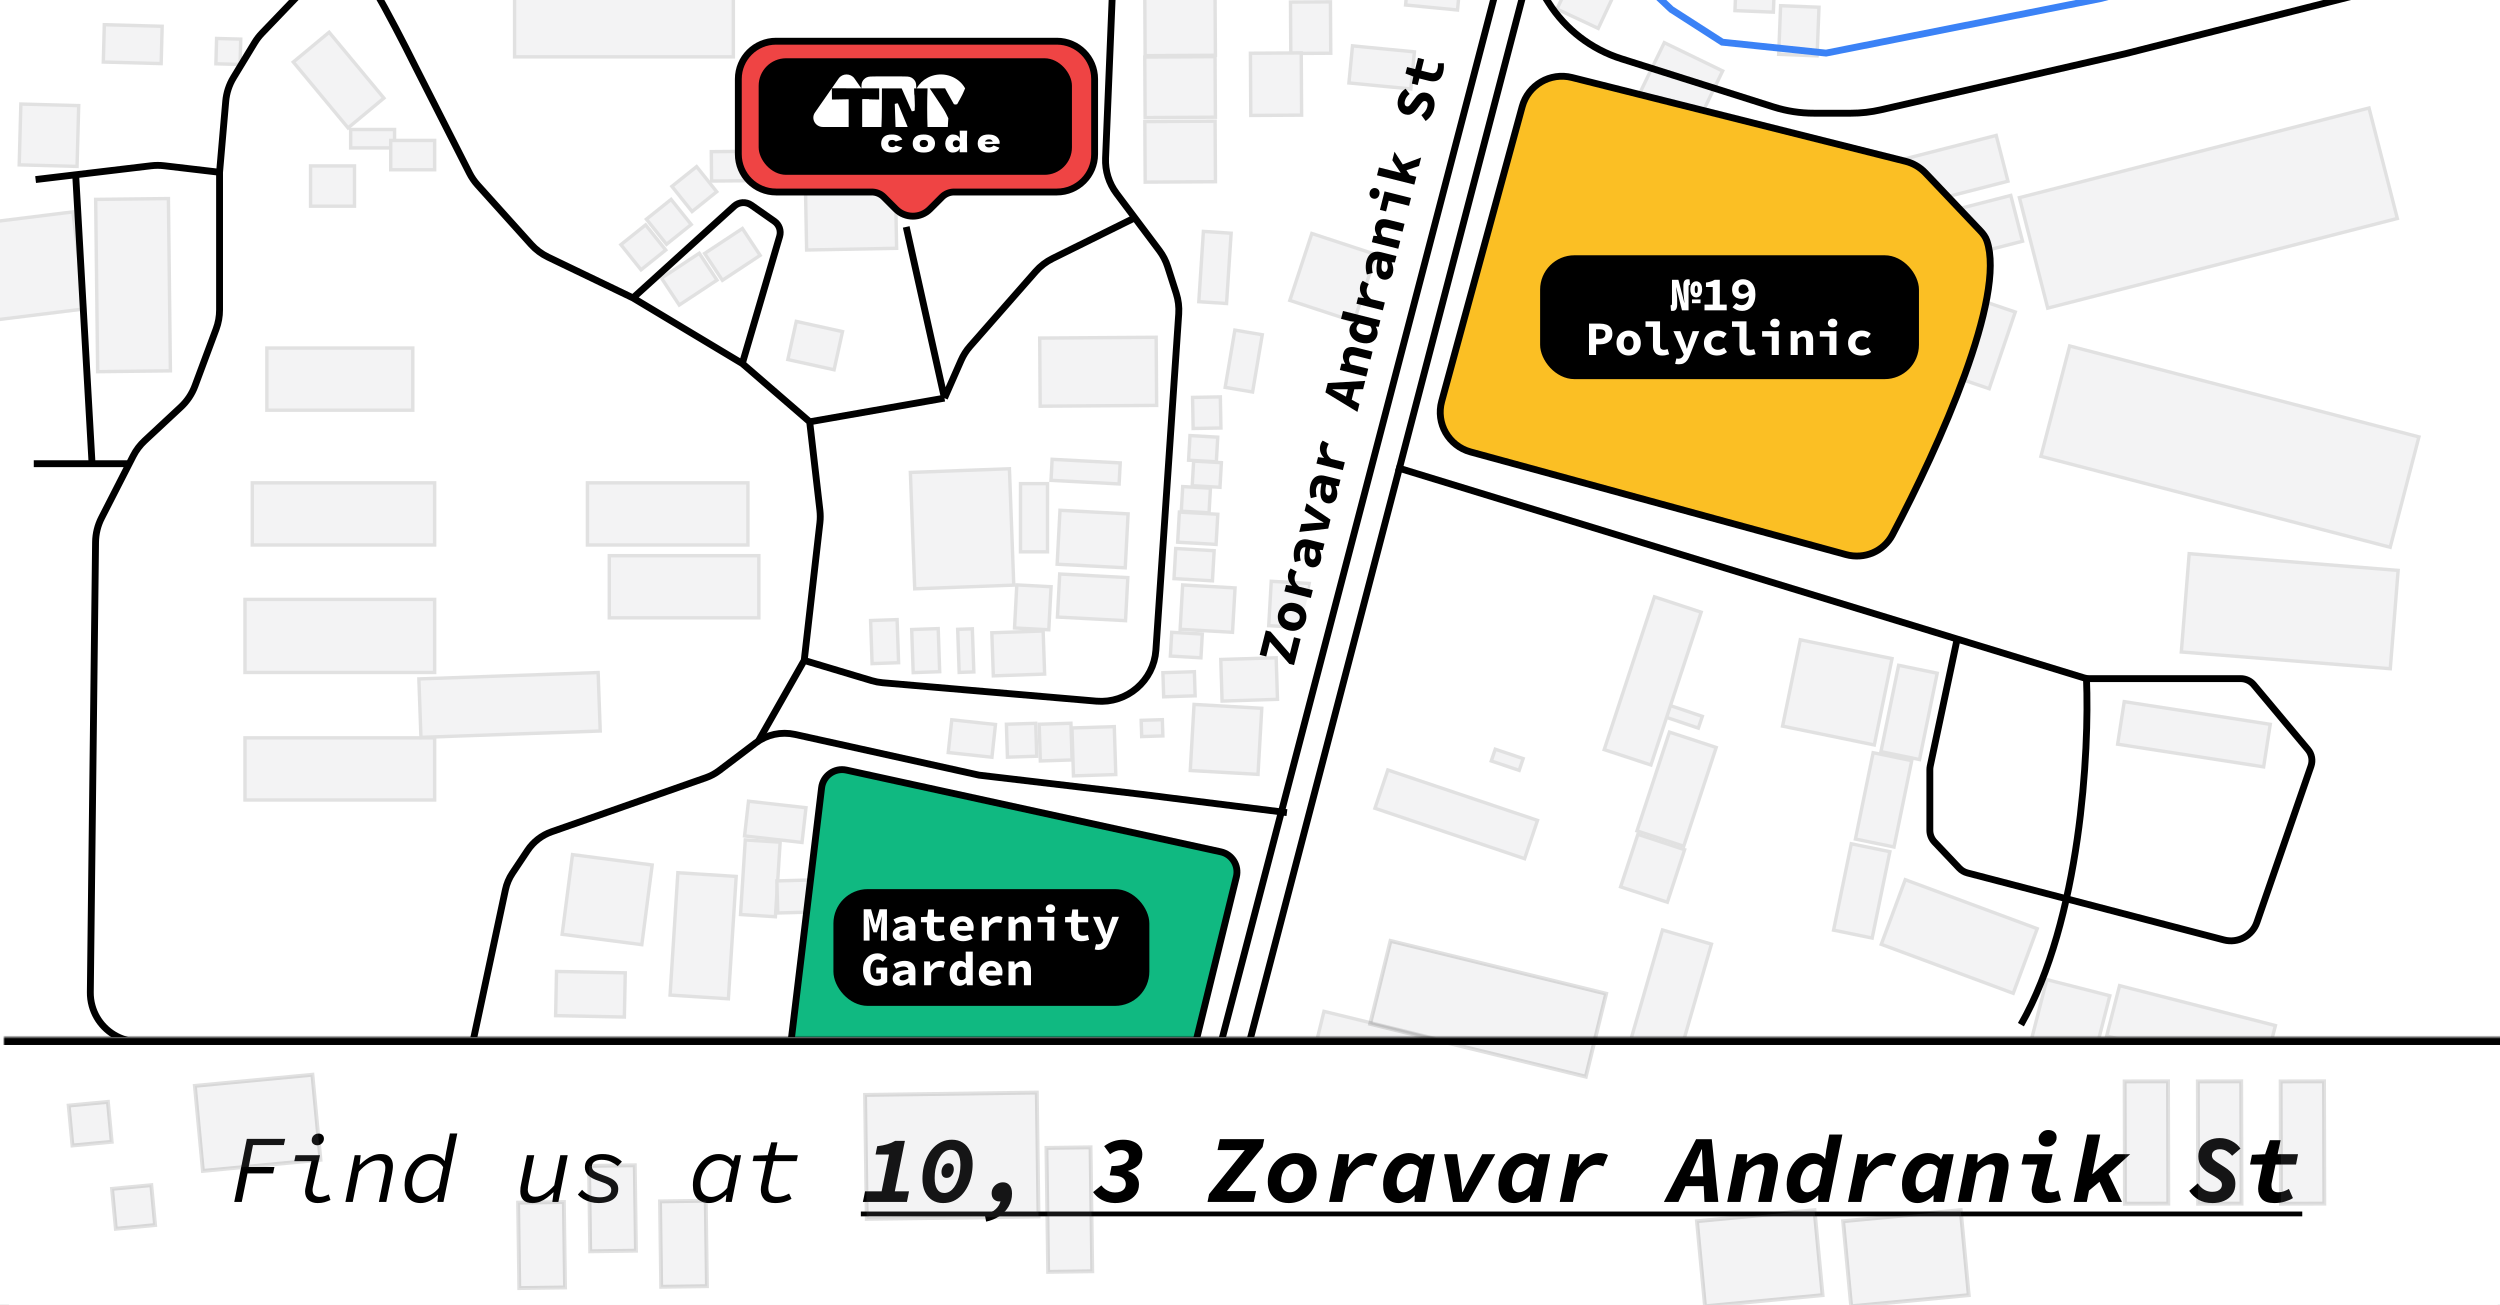 <svg width="728" height="380" viewBox="0 0 728 380" fill="none" xmlns="http://www.w3.org/2000/svg">
<rect x="0" y="0" width="728" height="380" fill="#333333" stroke="none"/>
<g clip-path="url(#clip0_314_3294)">
<rect width="728" height="380" fill="white"/>
<g opacity="0.13">
<rect x="198.441" y="-31.203" width="36.378" height="5.947" transform="rotate(90.342 198.441 -31.203)" fill="#A1A1AA" stroke="#18181B"/>
<rect x="170.861" y="-31.203" width="36.378" height="5.947" transform="rotate(90.342 170.861 -31.203)" fill="#A1A1AA" stroke="#18181B"/>
<rect x="71.346" y="174.549" width="55.221" height="21.276" fill="#A1A1AA" stroke="#18181B"/>
<rect x="71.346" y="214.858" width="55.221" height="18.094" fill="#A1A1AA" stroke="#18181B"/>
<path d="M121.975 197.698L174.18 195.844L174.785 212.867L122.58 214.721L121.975 197.698Z" fill="#A1A1AA" stroke="#18181B"/>
<path d="M49.043 57.822L49.621 107.986L28.437 108.23L27.859 58.066L49.043 57.822Z" fill="#A1A1AA" stroke="#18181B"/>
<path d="M24.723 89.935L-3.936 93.494L-7.442 65.258L21.217 61.699L24.723 89.935Z" fill="#A1A1AA" stroke="#18181B"/>
<path d="M22.438 48.462L5.591 48.005L6.072 30.297L22.919 30.754L22.438 48.462Z" fill="#A1A1AA" stroke="#18181B"/>
<path d="M46.929 18.521L30.082 18.064L30.378 7.195L47.224 7.653L46.929 18.521Z" fill="#A1A1AA" stroke="#18181B"/>
<path d="M69.907 18.768L62.872 18.577L63.072 11.202L70.108 11.393L69.907 18.768Z" fill="#A1A1AA" stroke="#18181B"/>
<path d="M438.126 331.112L380.058 316.888L385.54 294.509L443.608 308.732L438.126 331.112Z" fill="#A1A1AA" stroke="#18181B"/>
<path d="M467.133 329.703L484.113 270.817L498.373 274.929L481.393 333.815L467.133 329.703Z" fill="#A1A1AA" stroke="#18181B"/>
<path d="M404.139 224.223L447.723 238.901L443.969 250.048L400.385 235.37L404.139 224.223Z" fill="#A1A1AA" stroke="#18181B"/>
<path d="M435.418 218.174L443.538 220.909L442.385 224.332L434.265 221.598L435.418 218.174Z" fill="#A1A1AA" stroke="#18181B"/>
<path d="M486.335 205.445L495.715 208.604L494.562 212.028L485.182 208.868L486.335 205.445Z" fill="#A1A1AA" stroke="#18181B"/>
<path d="M476.954 242.957L490.559 247.431L485.529 262.727L471.924 258.252L476.954 242.957Z" fill="#A1A1AA" stroke="#18181B"/>
<path d="M486.151 213.192L499.756 217.666L490.297 246.428L476.692 241.953L486.151 213.192Z" fill="#A1A1AA" stroke="#18181B"/>
<path d="M481.777 173.799L495.382 178.274L480.75 222.766L467.145 218.292L481.777 173.799Z" fill="#A1A1AA" stroke="#18181B"/>
<path d="M524.243 186.308L550.957 191.79L545.797 216.933L519.083 211.451L524.243 186.308Z" fill="#A1A1AA" stroke="#18181B"/>
<path d="M552.884 193.733L564.121 196.039L558.961 221.182L547.724 218.876L552.884 193.733Z" fill="#A1A1AA" stroke="#18181B"/>
<path d="M545.459 219.192L556.696 221.498L551.536 246.641L540.298 244.335L545.459 219.192Z" fill="#A1A1AA" stroke="#18181B"/>
<path d="M539.094 245.711L550.331 248.017L545.171 273.16L533.934 270.854L539.094 245.711Z" fill="#A1A1AA" stroke="#18181B"/>
<path d="M593.237 270.436L586.251 289.252L547.824 274.985L554.81 256.169L593.237 270.436Z" fill="#A1A1AA" stroke="#18181B"/>
<path d="M662.599 298.645L658.844 313.301L613.46 301.675L617.214 287.019L662.599 298.645Z" fill="#A1A1AA" stroke="#18181B"/>
<path d="M638.793 317.259L635.039 331.914L616.692 327.214L620.446 312.559L638.793 317.259Z" fill="#A1A1AA" stroke="#18181B"/>
<path d="M614.375 289.964L608.52 312.82L590.173 308.12L596.028 285.264L614.375 289.964Z" fill="#A1A1AA" stroke="#18181B"/>
<path d="M661.097 210.925L659.173 223.314L616.655 216.71L618.579 204.321L661.097 210.925Z" fill="#A1A1AA" stroke="#18181B"/>
<path d="M698.34 166.101L696.048 194.727L635.199 189.854L637.491 161.229L698.34 166.101Z" fill="#A1A1AA" stroke="#18181B"/>
<path d="M704.39 127.228L696.024 159.363L594.318 132.883L602.684 100.748L704.39 127.228Z" fill="#A1A1AA" stroke="#18181B"/>
<path d="M689.853 31.453L698.102 63.618L596.299 89.724L588.051 57.558L689.853 31.453Z" fill="#A1A1AA" stroke="#18181B"/>
<path d="M581.296 39.434L584.713 52.76L555.402 60.277L551.985 46.951L581.296 39.434Z" fill="#A1A1AA" stroke="#18181B"/>
<path d="M484.642 12.418L501.627 20.666L488.41 47.886L471.425 39.638L484.642 12.418Z" fill="#A1A1AA" stroke="#18181B"/>
<path d="M518.512 1.662L529.693 2.105L529.132 16.265L517.951 15.822L518.512 1.662Z" fill="#A1A1AA" stroke="#18181B"/>
<path d="M506.092 -18.876L517.272 -18.433L516.402 3.536L505.221 3.093L506.092 -18.876Z" fill="#A1A1AA" stroke="#18181B"/>
<path d="M473.248 -8.476L465.399 8.272L453.39 2.644L461.238 -14.104L473.248 -8.476Z" fill="#A1A1AA" stroke="#18181B"/>
<path d="M585.539 56.911L588.956 70.237L559.645 77.753L556.228 64.427L585.539 56.911Z" fill="#A1A1AA" stroke="#18181B"/>
<path d="M574.502 86.673L586.84 90.865L579.253 113.191L566.915 108.999L574.502 86.673Z" fill="#A1A1AA" stroke="#18181B"/>
<path d="M163.693 272.066L166.717 248.864L189.919 251.888L186.895 275.089L163.693 272.066Z" fill="#A1A1AA" stroke="#18181B"/>
<path d="M161.797 295.757L162.056 282.884L182.075 283.288L181.815 296.161L161.797 295.757Z" fill="#A1A1AA" stroke="#18181B"/>
<path d="M142.427 330.636L142.934 305.525L167.312 306.017L166.805 331.128L142.427 330.636Z" fill="#A1A1AA" stroke="#18181B"/>
<path d="M182.737 337.802L183.055 322.006L231.035 322.975L230.716 338.77L182.737 337.802Z" fill="#A1A1AA" stroke="#18181B"/>
<path d="M197.664 317.949L197.84 309.258L215.963 309.624L215.788 318.314L197.664 317.949Z" fill="#A1A1AA" stroke="#18181B"/>
<path d="M197.395 254.138L214.378 255.221L212.106 290.85L195.123 289.766L197.395 254.138Z" fill="#A1A1AA" stroke="#18181B"/>
<path d="M217.026 244.591L227.181 245.238L225.795 266.957L215.641 266.31L217.026 244.591Z" fill="#A1A1AA" stroke="#18181B"/>
<path d="M234.698 235.215L233.547 245.325L216.815 243.42L217.966 233.31L234.698 235.215Z" fill="#A1A1AA" stroke="#18181B"/>
<path d="M236.623 256.241L236.869 265.582L226.479 265.856L226.232 256.516L236.623 256.241Z" fill="#A1A1AA" stroke="#18181B"/>
<rect x="177.423" y="161.819" width="43.553" height="18.094" fill="#A1A1AA" stroke="#18181B"/>
<rect x="171.058" y="140.604" width="46.735" height="18.094" fill="#A1A1AA" stroke="#18181B"/>
<rect x="73.467" y="140.604" width="53.099" height="18.094" fill="#A1A1AA" stroke="#18181B"/>
<rect x="77.71" y="101.355" width="42.492" height="18.094" fill="#A1A1AA" stroke="#18181B"/>
<rect x="149.843" y="-1.54" width="63.707" height="18.094" fill="#A1A1AA" stroke="#18181B"/>
<rect x="180.808" y="71.249" width="9.21" height="9.376" transform="rotate(-38.69 180.808 71.249)" fill="#A1A1AA" stroke="#18181B"/>
<rect x="188.234" y="63.823" width="9.21" height="9.376" transform="rotate(-38.69 188.234 63.823)" fill="#A1A1AA" stroke="#18181B"/>
<rect x="195.659" y="54.276" width="9.21" height="9.376" transform="rotate(-38.69 195.659 54.276)" fill="#A1A1AA" stroke="#18181B"/>
<rect x="192.63" y="80.999" width="13.168" height="9.376" transform="rotate(-33.444 192.63 80.999)" fill="#A1A1AA" stroke="#18181B"/>
<rect x="205.196" y="73.8" width="13.168" height="9.376" transform="rotate(-33.444 205.196 73.8)" fill="#A1A1AA" stroke="#18181B"/>
<rect x="234.565" y="55.582" width="26.211" height="17.222" transform="rotate(-1.091 234.565 55.582)" fill="#A1A1AA" stroke="#18181B"/>
<rect x="231.877" y="93.593" width="13.783" height="11.377" transform="rotate(12.455 231.877 93.593)" fill="#A1A1AA" stroke="#18181B"/>
<rect x="207.129" y="44.161" width="9.538" height="8.555" transform="rotate(-0.501 207.129 44.161)" fill="#A1A1AA" stroke="#18181B"/>
<rect x="300.477" y="28.249" width="9.538" height="8.555" transform="rotate(-0.501 300.477 28.249)" fill="#A1A1AA" stroke="#18181B"/>
<rect x="277.156" y="209.605" width="12.8" height="9.588" transform="rotate(6.172 277.156 209.605)" fill="#A1A1AA" stroke="#18181B"/>
<rect x="253.517" y="180.701" width="7.724" height="12.553" transform="rotate(-1.995 253.517 180.701)" fill="#A1A1AA" stroke="#18181B"/>
<rect x="265.484" y="183.321" width="7.724" height="12.553" transform="rotate(-1.995 265.484 183.321)" fill="#A1A1AA" stroke="#18181B"/>
<rect x="278.876" y="183.261" width="4.273" height="12.553" transform="rotate(-1.995 278.876 183.261)" fill="#A1A1AA" stroke="#18181B"/>
<rect x="288.821" y="184.262" width="14.948" height="12.553" transform="rotate(-1.995 288.821 184.262)" fill="#A1A1AA" stroke="#18181B"/>
<rect x="296.095" y="170.323" width="9.994" height="12.553" transform="rotate(3.033 296.095 170.323)" fill="#A1A1AA" stroke="#18181B"/>
<rect x="308.588" y="167.149" width="19.858" height="12.553" transform="rotate(3.033 308.588 167.149)" fill="#A1A1AA" stroke="#18181B"/>
<rect x="308.671" y="148.594" width="19.858" height="15.723" transform="rotate(3.033 308.671 148.594)" fill="#A1A1AA" stroke="#18181B"/>
<rect x="306.381" y="133.749" width="19.858" height="6.133" transform="rotate(3.033 306.381 133.749)" fill="#A1A1AA" stroke="#18181B"/>
<rect x="305.037" y="140.836" width="19.858" height="7.867" transform="rotate(90.019 305.037 140.836)" fill="#A1A1AA" stroke="#18181B"/>
<rect x="293.941" y="136.496" width="33.913" height="28.862" transform="rotate(87.855 293.941 136.496)" fill="#A1A1AA" stroke="#18181B"/>
<rect x="336.813" y="118.051" width="33.913" height="19.836" transform="rotate(179.603 336.813 118.051)" fill="#A1A1AA" stroke="#18181B"/>
<rect x="293.063" y="210.899" width="8.541" height="9.588" transform="rotate(-1.795 293.063 210.899)" fill="#A1A1AA" stroke="#18181B"/>
<rect x="302.61" y="210.899" width="9.246" height="10.696" transform="rotate(-1.795 302.61 210.899)" fill="#A1A1AA" stroke="#18181B"/>
<rect x="312.157" y="211.981" width="12.328" height="13.955" transform="rotate(-1.795 312.157 211.981)" fill="#A1A1AA" stroke="#18181B"/>
<rect x="332.311" y="209.763" width="6.169" height="4.731" transform="rotate(-1.795 332.311 209.763)" fill="#A1A1AA" stroke="#18181B"/>
<rect x="338.641" y="195.885" width="9.166" height="7.029" transform="rotate(-1.795 338.641 195.885)" fill="#A1A1AA" stroke="#18181B"/>
<rect x="355.489" y="192.042" width="16.14" height="12.117" transform="rotate(-1.795 355.489 192.042)" fill="#A1A1AA" stroke="#18181B"/>
<rect x="347.708" y="205.126" width="19.756" height="19.277" transform="rotate(3.273 347.708 205.126)" fill="#A1A1AA" stroke="#18181B"/>
<rect x="341.206" y="184.123" width="8.919" height="6.933" transform="rotate(3.273 341.206 184.123)" fill="#A1A1AA" stroke="#18181B"/>
<rect x="344.389" y="170.333" width="15.281" height="12.944" transform="rotate(3.273 344.389 170.333)" fill="#A1A1AA" stroke="#18181B"/>
<rect x="370.189" y="169.273" width="11.208" height="12.944" transform="rotate(3.273 370.189 169.273)" fill="#A1A1AA" stroke="#18181B"/>
<rect x="342.373" y="159.726" width="11.208" height="8.787" transform="rotate(3.273 342.373 159.726)" fill="#A1A1AA" stroke="#18181B"/>
<rect x="343.434" y="149.117" width="11.208" height="8.787" transform="rotate(3.273 343.434 149.117)" fill="#A1A1AA" stroke="#18181B"/>
<rect x="344.403" y="141.692" width="8.094" height="7.182" transform="rotate(3.273 344.403 141.692)" fill="#A1A1AA" stroke="#18181B"/>
<rect x="347.586" y="134.267" width="8.094" height="7.182" transform="rotate(3.273 347.586 134.267)" fill="#A1A1AA" stroke="#18181B"/>
<rect x="346.525" y="126.841" width="8.094" height="7.182" transform="rotate(3.273 346.525 126.841)" fill="#A1A1AA" stroke="#18181B"/>
<rect x="347.272" y="115.727" width="8.094" height="9.053" transform="rotate(-1.082 347.272 115.727)" fill="#A1A1AA" stroke="#18181B"/>
<rect x="359.591" y="96.128" width="8.094" height="16.907" transform="rotate(9.601 359.591 96.128)" fill="#A1A1AA" stroke="#18181B"/>
<rect x="350.43" y="67.385" width="8.094" height="20.51" transform="rotate(3.733 350.43 67.385)" fill="#A1A1AA" stroke="#18181B"/>
<rect x="382.004" y="67.993" width="19.657" height="20.51" transform="rotate(18.199 382.004 67.993)" fill="#A1A1AA" stroke="#18181B"/>
<rect x="333.376" y="35.404" width="20.462" height="17.63" transform="rotate(-0.335 333.376 35.404)" fill="#A1A1AA" stroke="#18181B"/>
<rect x="333.359" y="16.616" width="20.462" height="17.63" transform="rotate(-0.335 333.359 16.616)" fill="#A1A1AA" stroke="#18181B"/>
<rect x="333.359" y="-1.418" width="20.462" height="17.63" transform="rotate(-0.335 333.359 -1.418)" fill="#A1A1AA" stroke="#18181B"/>
<rect x="375.791" y="0.61" width="11.636" height="14.955" transform="rotate(-0.335 375.791 0.61)" fill="#A1A1AA" stroke="#18181B"/>
<rect x="364.122" y="15.503" width="14.8" height="18.113" transform="rotate(-0.335 364.122 15.503)" fill="#A1A1AA" stroke="#18181B"/>
<rect x="411.879" y="15.103" width="10.847" height="18.113" transform="rotate(95.532 411.879 15.103)" fill="#A1A1AA" stroke="#18181B"/>
<rect x="425.945" y="-12.759" width="15.749" height="15.192" transform="rotate(95.532 425.945 -12.759)" fill="#A1A1AA" stroke="#18181B"/>
<rect x="90.439" y="48.316" width="12.79" height="11.729" fill="#A1A1AA" stroke="#18181B"/>
<rect x="102.108" y="37.708" width="12.79" height="5.365" fill="#A1A1AA" stroke="#18181B"/>
<rect x="113.776" y="40.891" width="12.79" height="8.547" fill="#A1A1AA" stroke="#18181B"/>
<rect x="95.841" y="9.389" width="24.946" height="13.568" transform="rotate(50.257 95.841 9.389)" fill="#A1A1AA" stroke="#18181B"/>
</g>
<path d="M690.868 -21.664L611.841 -0.449L531.752 15.463L501.52 12.28L486.669 2.734L438.404 -42.88L405.52 -88.493L383.244 -113.421" stroke="#3B82F6" stroke-width="2"/>
<path d="M419.844 12.923L373.963 202.054C373.503 203.952 374.48 205.905 376.275 206.674L383.689 209.851C385.957 210.823 388.555 209.53 389.147 207.135L435.952 17.883C436.441 15.902 435.362 13.87 433.446 13.168L425.109 10.111C422.866 9.288 420.407 10.602 419.844 12.923Z" fill="white"/>
<path d="M356.709 330.741L473.395 -115.845" stroke="black" stroke-width="2"/>
<path d="M348.769 329.68L465.454 -116.906" stroke="black" stroke-width="2"/>
<path d="M406.566 136.089L569.925 186.088M569.925 186.088L606.867 197.395C607.342 197.54 607.835 197.614 608.331 197.614H652.452C653.932 197.614 655.336 198.269 656.286 199.404L672.064 218.25C673.191 219.596 673.53 221.436 672.955 223.095L657.208 268.587C655.842 272.534 651.668 274.766 647.627 273.711L572.9 254.196C571.996 253.96 571.176 253.475 570.533 252.797L563.34 245.204C562.46 244.275 561.969 243.044 561.969 241.765V224.127C561.969 223.778 562.006 223.431 562.078 223.09L569.925 186.088Z" stroke="black" stroke-width="2"/>
<path d="M607.583 197.614C608.467 218.475 605.885 267.837 588.489 298.387" stroke="black" stroke-width="2"/>
<path d="M374.757 236.634L332.312 231.293L285.107 225.724L231.493 213.862C227.484 212.976 223.287 213.893 220.015 216.373L209.421 224.398C208.261 225.277 206.971 225.969 205.598 226.451L160.643 242.208C157.775 243.213 155.311 245.125 153.625 247.654L149.22 254.262C148.24 255.732 147.547 257.374 147.178 259.101L131.295 333.393" stroke="black" stroke-width="2"/>
<path d="M137.129 307.404L47.002 305.332C45.569 305.299 44.146 305.073 42.772 304.661L36.476 302.772C31.779 301.363 28.134 297.643 26.822 292.918V292.918C26.461 291.621 26.286 290.278 26.302 288.931L27.826 157.875C27.855 155.406 28.454 152.978 29.578 150.779L37.629 135.028M63.936 50.166V90.247C63.936 92.152 63.596 94.041 62.931 95.827L56.771 112.384C55.902 114.718 54.501 116.818 52.678 118.515L42.13 128.335C40.766 129.605 39.635 131.103 38.786 132.763L37.629 135.028M63.936 50.166L47.786 48.266C46.535 48.119 45.271 48.12 44.02 48.269L22.035 50.894M63.936 50.166L65.734 29.491C65.947 27.042 66.721 24.675 67.997 22.574L74.162 12.42C74.768 11.421 75.482 10.492 76.291 9.648L100.002 -15.072M10.367 52.288L22.035 50.894M22.035 50.894L26.809 135.028M26.809 135.028H37.629M26.809 135.028H9.836M100.002 -15.072L109.639 -25.512C111.661 -27.701 113.03 -30.412 113.594 -33.338L126.006 -97.785C126.347 -99.558 126.986 -101.261 127.896 -102.821L129.672 -105.865C132.319 -110.403 137.177 -113.193 142.431 -113.193V-113.193C145.536 -113.193 148.412 -112.029 150.12 -109.436C154.309 -103.078 161.356 -91.272 170.558 -90.615C185.409 -89.554 220.4 -103.646 228.356 -102.055C233.636 -100.999 242.688 -99.383 248.547 -98.359C250.626 -97.995 252.611 -97.23 254.393 -96.1L271.691 -85.13C272.851 -84.395 273.912 -83.512 274.847 -82.505L318.252 -35.761C320.498 -33.343 321.941 -30.288 322.383 -27.017L324.167 -13.816C324.293 -12.887 324.337 -11.949 324.298 -11.012L321.94 46.059C321.787 49.744 322.913 53.369 325.126 56.319L330.456 63.426M100.002 -15.072C102.037 -17.193 114.64 6.674 120.687 18.873L136.702 50.402C137.338 51.654 138.135 52.816 139.075 53.859L154.641 71.155C156.036 72.705 157.721 73.968 159.601 74.872L184.334 86.763M234.19 192.31L253.825 198.2C254.876 198.515 255.957 198.722 257.05 198.816L319.262 204.172C328.179 204.94 335.991 198.244 336.597 189.314L343.243 91.403C343.38 89.388 343.134 87.366 342.519 85.443L340.028 77.661C339.485 75.962 338.66 74.365 337.59 72.938L330.456 63.426M234.19 192.31L220.931 215.647M234.19 192.31L238.756 152.232C238.894 151.021 238.893 149.798 238.753 148.587L235.781 122.829M235.781 122.829L275.03 115.934M235.781 122.829L216.157 105.857M275.03 115.934L279.871 104.931C280.529 103.435 281.413 102.049 282.49 100.821L301.582 79.066C302.961 77.494 304.635 76.208 306.509 75.28L330.456 63.426M275.03 115.934L263.892 66.078M216.157 105.857L184.334 86.763M216.157 105.857L227.031 68.833C227.514 67.186 226.894 65.415 225.488 64.43L218.774 59.727C217.243 58.655 215.175 58.785 213.791 60.04L184.334 86.763" stroke="black" stroke-width="2"/>
<path d="M239.25 229.396L227.84 324.148L226.782 331.025C226.223 334.66 229.035 337.938 232.712 337.938H335.047C337.81 337.938 340.215 336.051 340.874 333.368L360.03 255.342C360.834 252.065 358.78 248.77 355.483 248.05L246.487 224.252C243.03 223.497 239.673 225.883 239.25 229.396Z" fill="#10B981" stroke="black" stroke-width="2"/>
<rect x="242.691" y="258.911" width="92" height="34" rx="10" fill="black"/>
<path d="M251.503 273.911V264.783H253.659L254.555 268.017L254.863 269.277H254.919L255.227 268.017L256.123 264.783H258.279V273.911H256.543V271.083C256.543 270.831 256.552 270.518 256.571 270.145C256.59 269.762 256.613 269.366 256.641 268.955C256.669 268.544 256.697 268.152 256.725 267.779C256.762 267.406 256.79 267.098 256.809 266.855H256.767L256.067 269.291L255.367 271.489H254.359L253.645 269.291L252.987 266.855H252.945C252.964 267.098 252.987 267.406 253.015 267.779C253.052 268.152 253.085 268.544 253.113 268.955C253.141 269.366 253.164 269.762 253.183 270.145C253.202 270.518 253.211 270.831 253.211 271.083V273.911H251.503ZM262.221 274.079C261.755 274.079 261.349 273.986 261.003 273.799C260.667 273.612 260.406 273.36 260.219 273.043C260.033 272.726 259.939 272.371 259.939 271.979C259.939 271.204 260.289 270.612 260.989 270.201C261.699 269.79 262.875 269.538 264.517 269.445C264.489 269.23 264.419 269.048 264.307 268.899C264.195 268.75 264.032 268.638 263.817 268.563C263.612 268.479 263.351 268.437 263.033 268.437C262.809 268.437 262.585 268.465 262.361 268.521C262.137 268.568 261.904 268.642 261.661 268.745C261.428 268.838 261.181 268.95 260.919 269.081L260.191 267.737C260.509 267.55 260.84 267.387 261.185 267.247C261.54 267.107 261.904 267 262.277 266.925C262.66 266.841 263.047 266.799 263.439 266.799C264.093 266.799 264.653 266.916 265.119 267.149C265.586 267.373 265.945 267.718 266.197 268.185C266.449 268.642 266.575 269.226 266.575 269.935V273.911H264.895L264.741 273.127H264.685C264.34 273.388 263.957 273.612 263.537 273.799C263.117 273.986 262.679 274.079 262.221 274.079ZM262.879 272.483C263.187 272.483 263.477 272.422 263.747 272.301C264.018 272.17 264.275 272.012 264.517 271.825V270.677C263.836 270.714 263.304 270.784 262.921 270.887C262.548 270.99 262.287 271.12 262.137 271.279C261.988 271.438 261.913 271.62 261.913 271.825C261.913 271.965 261.951 272.086 262.025 272.189C262.109 272.292 262.221 272.366 262.361 272.413C262.511 272.46 262.683 272.483 262.879 272.483ZM272.912 274.079C272.175 274.079 271.587 273.953 271.148 273.701C270.719 273.44 270.406 273.08 270.21 272.623C270.014 272.166 269.916 271.634 269.916 271.027V268.577H268.18V267.051L270.014 266.967L270.28 264.839H271.974V266.967H274.914V268.577H271.974V271.013C271.974 271.358 272.025 271.638 272.128 271.853C272.231 272.068 272.389 272.226 272.604 272.329C272.819 272.422 273.094 272.469 273.43 272.469C273.701 272.469 273.948 272.446 274.172 272.399C274.396 272.352 274.611 272.292 274.816 272.217L275.18 273.701C274.872 273.794 274.531 273.878 274.158 273.953C273.794 274.037 273.379 274.079 272.912 274.079ZM280.495 274.079C279.776 274.079 279.123 273.939 278.535 273.659C277.956 273.37 277.494 272.954 277.149 272.413C276.813 271.862 276.645 271.204 276.645 270.439C276.645 269.683 276.817 269.034 277.163 268.493C277.508 267.942 277.956 267.522 278.507 267.233C279.057 266.944 279.641 266.799 280.257 266.799C280.975 266.799 281.577 266.948 282.063 267.247C282.548 267.536 282.912 267.933 283.155 268.437C283.407 268.932 283.533 269.496 283.533 270.131C283.533 270.318 283.519 270.5 283.491 270.677C283.472 270.845 283.453 270.971 283.435 271.055H278.171V269.669H282.049L281.727 270.061C281.727 269.501 281.605 269.081 281.363 268.801C281.129 268.512 280.784 268.367 280.327 268.367C279.991 268.367 279.697 268.442 279.445 268.591C279.193 268.74 278.997 268.969 278.857 269.277C278.717 269.585 278.647 269.972 278.647 270.439C278.647 270.915 278.731 271.307 278.899 271.615C279.067 271.914 279.309 272.138 279.627 272.287C279.944 272.436 280.327 272.511 280.775 272.511C281.092 272.511 281.391 272.469 281.671 272.385C281.96 272.301 282.259 272.18 282.567 272.021L283.253 273.267C282.851 273.519 282.408 273.72 281.923 273.869C281.437 274.009 280.961 274.079 280.495 274.079ZM285.893 273.911V266.967H287.573L287.741 268.479H287.783C288.128 267.91 288.544 267.49 289.029 267.219C289.524 266.939 290.046 266.799 290.597 266.799C290.905 266.799 291.152 266.822 291.339 266.869C291.535 266.916 291.736 266.986 291.941 267.079L291.521 268.801C291.306 268.736 291.11 268.689 290.933 268.661C290.765 268.624 290.55 268.605 290.289 268.605C289.86 268.605 289.435 268.731 289.015 268.983C288.604 269.235 288.25 269.674 287.951 270.299V273.911H285.893ZM293.672 273.911V266.967H295.352L295.506 267.891H295.562C295.86 267.592 296.201 267.336 296.584 267.121C296.976 266.906 297.433 266.799 297.956 266.799C298.74 266.799 299.314 267.051 299.678 267.555C300.042 268.059 300.224 268.75 300.224 269.627V273.911H298.166V269.893C298.166 269.426 298.086 269.086 297.928 268.871C297.778 268.656 297.517 268.549 297.144 268.549C296.864 268.549 296.616 268.614 296.402 268.745C296.196 268.866 295.972 269.044 295.73 269.277V273.911H293.672ZM304.95 273.911V268.577H302.15V266.967H307.008V273.911H304.95ZM305.888 265.875C305.496 265.875 305.169 265.763 304.908 265.539C304.647 265.306 304.516 265.002 304.516 264.629C304.516 264.246 304.647 263.938 304.908 263.705C305.169 263.462 305.496 263.341 305.888 263.341C306.289 263.341 306.616 263.462 306.868 263.705C307.129 263.938 307.26 264.246 307.26 264.629C307.26 265.002 307.129 265.306 306.868 265.539C306.616 265.763 306.289 265.875 305.888 265.875ZM314.885 274.079C314.147 274.079 313.559 273.953 313.121 273.701C312.691 273.44 312.379 273.08 312.183 272.623C311.987 272.166 311.889 271.634 311.889 271.027V268.577H310.153V267.051L311.987 266.967L312.253 264.839H313.947V266.967H316.887V268.577H313.947V271.013C313.947 271.358 313.998 271.638 314.101 271.853C314.203 272.068 314.362 272.226 314.577 272.329C314.791 272.422 315.067 272.469 315.403 272.469C315.673 272.469 315.921 272.446 316.145 272.399C316.369 272.352 316.583 272.292 316.789 272.217L317.153 273.701C316.845 273.794 316.504 273.878 316.131 273.953C315.767 274.037 315.351 274.079 314.885 274.079ZM319.849 276.627C319.644 276.627 319.453 276.613 319.275 276.585C319.098 276.557 318.935 276.524 318.785 276.487L319.149 274.919C319.243 274.947 319.336 274.966 319.429 274.975C319.523 274.994 319.611 275.003 319.695 275.003C320.097 275.003 320.409 274.914 320.633 274.737C320.867 274.569 321.039 274.354 321.151 274.093L321.291 273.729L318.281 266.967H320.325L321.487 269.949C321.618 270.276 321.739 270.616 321.851 270.971C321.963 271.316 322.075 271.671 322.187 272.035H322.243C322.337 271.69 322.439 271.34 322.551 270.985C322.663 270.63 322.771 270.285 322.873 269.949L323.895 266.967H325.841L323.097 273.981C322.883 274.56 322.631 275.045 322.341 275.437C322.061 275.829 321.721 276.123 321.319 276.319C320.927 276.524 320.437 276.627 319.849 276.627ZM255.493 287.079C254.718 287.079 254.014 286.906 253.379 286.561C252.744 286.206 252.24 285.684 251.867 284.993C251.494 284.293 251.307 283.43 251.307 282.403C251.307 281.386 251.494 280.522 251.867 279.813C252.24 279.094 252.744 278.548 253.379 278.175C254.023 277.802 254.737 277.615 255.521 277.615C256.137 277.615 256.664 277.736 257.103 277.979C257.542 278.212 257.906 278.478 258.195 278.777L257.061 280.051C256.865 279.855 256.65 279.696 256.417 279.575C256.184 279.454 255.885 279.393 255.521 279.393C255.129 279.393 254.774 279.514 254.457 279.757C254.14 279.99 253.888 280.326 253.701 280.765C253.524 281.204 253.435 281.726 253.435 282.333C253.435 282.958 253.514 283.495 253.673 283.943C253.832 284.382 254.074 284.718 254.401 284.951C254.728 285.184 255.129 285.301 255.605 285.301C255.782 285.301 255.95 285.278 256.109 285.231C256.277 285.184 256.408 285.114 256.501 285.021V283.453H255.171V281.773H258.349V285.973C258.041 286.262 257.63 286.519 257.117 286.743C256.613 286.967 256.072 287.079 255.493 287.079ZM262.221 287.079C261.755 287.079 261.349 286.986 261.003 286.799C260.667 286.612 260.406 286.36 260.219 286.043C260.033 285.726 259.939 285.371 259.939 284.979C259.939 284.204 260.289 283.612 260.989 283.201C261.699 282.79 262.875 282.538 264.517 282.445C264.489 282.23 264.419 282.048 264.307 281.899C264.195 281.75 264.032 281.638 263.817 281.563C263.612 281.479 263.351 281.437 263.033 281.437C262.809 281.437 262.585 281.465 262.361 281.521C262.137 281.568 261.904 281.642 261.661 281.745C261.428 281.838 261.181 281.95 260.919 282.081L260.191 280.737C260.509 280.55 260.84 280.387 261.185 280.247C261.54 280.107 261.904 280 262.277 279.925C262.66 279.841 263.047 279.799 263.439 279.799C264.093 279.799 264.653 279.916 265.119 280.149C265.586 280.373 265.945 280.718 266.197 281.185C266.449 281.642 266.575 282.226 266.575 282.935V286.911H264.895L264.741 286.127H264.685C264.34 286.388 263.957 286.612 263.537 286.799C263.117 286.986 262.679 287.079 262.221 287.079ZM262.879 285.483C263.187 285.483 263.477 285.422 263.747 285.301C264.018 285.17 264.275 285.012 264.517 284.825V283.677C263.836 283.714 263.304 283.784 262.921 283.887C262.548 283.99 262.287 284.12 262.137 284.279C261.988 284.438 261.913 284.62 261.913 284.825C261.913 284.965 261.951 285.086 262.025 285.189C262.109 285.292 262.221 285.366 262.361 285.413C262.511 285.46 262.683 285.483 262.879 285.483ZM269.104 286.911V279.967H270.784L270.952 281.479H270.994C271.339 280.91 271.755 280.49 272.24 280.219C272.735 279.939 273.257 279.799 273.808 279.799C274.116 279.799 274.363 279.822 274.55 279.869C274.746 279.916 274.947 279.986 275.152 280.079L274.732 281.801C274.517 281.736 274.321 281.689 274.144 281.661C273.976 281.624 273.761 281.605 273.5 281.605C273.071 281.605 272.646 281.731 272.226 281.983C271.815 282.235 271.461 282.674 271.162 283.299V286.911H269.104ZM279.459 287.079C278.581 287.079 277.872 286.757 277.331 286.113C276.799 285.46 276.533 284.568 276.533 283.439C276.533 282.683 276.673 282.034 276.953 281.493C277.242 280.952 277.615 280.536 278.073 280.247C278.53 279.948 279.006 279.799 279.501 279.799C279.883 279.799 280.215 279.864 280.495 279.995C280.775 280.126 281.027 280.308 281.251 280.541H281.307L281.209 279.463V277.097H283.267V286.911H281.587L281.433 286.197H281.391C281.139 286.449 280.84 286.659 280.495 286.827C280.159 286.995 279.813 287.079 279.459 287.079ZM279.991 285.399C280.224 285.399 280.439 285.352 280.635 285.259C280.84 285.156 281.031 284.988 281.209 284.755V281.941C281.022 281.773 280.831 281.656 280.635 281.591C280.448 281.516 280.252 281.479 280.047 281.479C279.795 281.479 279.561 281.549 279.347 281.689C279.132 281.829 278.959 282.044 278.829 282.333C278.707 282.613 278.647 282.972 278.647 283.411C278.647 284.092 278.763 284.596 278.997 284.923C279.23 285.24 279.561 285.399 279.991 285.399ZM288.889 287.079C288.17 287.079 287.517 286.939 286.929 286.659C286.35 286.37 285.888 285.954 285.543 285.413C285.207 284.862 285.039 284.204 285.039 283.439C285.039 282.683 285.212 282.034 285.557 281.493C285.902 280.942 286.35 280.522 286.901 280.233C287.452 279.944 288.035 279.799 288.651 279.799C289.37 279.799 289.972 279.948 290.457 280.247C290.942 280.536 291.306 280.933 291.549 281.437C291.801 281.932 291.927 282.496 291.927 283.131C291.927 283.318 291.913 283.5 291.885 283.677C291.866 283.845 291.848 283.971 291.829 284.055H286.565V282.669H290.443L290.121 283.061C290.121 282.501 290 282.081 289.757 281.801C289.524 281.512 289.178 281.367 288.721 281.367C288.385 281.367 288.091 281.442 287.839 281.591C287.587 281.74 287.391 281.969 287.251 282.277C287.111 282.585 287.041 282.972 287.041 283.439C287.041 283.915 287.125 284.307 287.293 284.615C287.461 284.914 287.704 285.138 288.021 285.287C288.338 285.436 288.721 285.511 289.169 285.511C289.486 285.511 289.785 285.469 290.065 285.385C290.354 285.301 290.653 285.18 290.961 285.021L291.647 286.267C291.246 286.519 290.802 286.72 290.317 286.869C289.832 287.009 289.356 287.079 288.889 287.079ZM293.672 286.911V279.967H295.352L295.506 280.891H295.562C295.86 280.592 296.201 280.336 296.584 280.121C296.976 279.906 297.433 279.799 297.956 279.799C298.74 279.799 299.314 280.051 299.678 280.555C300.042 281.059 300.224 281.75 300.224 282.627V286.911H298.166V282.893C298.166 282.426 298.086 282.086 297.928 281.871C297.778 281.656 297.517 281.549 297.144 281.549C296.864 281.549 296.616 281.614 296.402 281.745C296.196 281.866 295.972 282.044 295.73 282.277V286.911H293.672Z" fill="white"/>
<path d="M419.82 116.863L443.262 31.046C444.983 24.746 451.427 20.979 457.761 22.57L554.89 46.967C557.099 47.522 559.104 48.694 560.672 50.346L576.71 67.251C577.497 68.081 578.193 69.006 578.567 70.086C584.204 86.393 564.89 129.573 551.076 155.737C548.503 160.611 542.871 162.951 537.554 161.497L428.23 131.6C421.839 129.852 418.073 123.255 419.82 116.863Z" fill="#FBBF24" stroke="black" stroke-width="2"/>
<path d="M691.915 -2.873L618.721 15.691L547.71 31.979C544.85 32.635 541.925 32.966 538.991 32.966H528.218C524.224 32.966 520.253 32.352 516.445 31.146L490.368 22.888L472.13 17.113C463.357 14.335 455.848 8.543 450.933 0.763L445.285 -8.177" stroke="black" stroke-width="2"/>
<rect x="448.481" y="74.336" width="110.321" height="36.066" rx="10" fill="black"/>
<path d="M487.077 90.537C487.002 90.537 486.923 90.532 486.839 90.523C486.745 90.514 486.661 90.5 486.587 90.481L486.475 88.899C486.624 88.899 486.731 88.857 486.797 88.773C486.853 88.689 486.881 88.521 486.881 88.269V81.479H488.743L490.157 86.925C490.203 87.102 490.255 87.308 490.311 87.541C490.367 87.774 490.418 87.975 490.465 88.143H490.521C490.455 87.574 490.399 87.07 490.353 86.631C490.306 86.192 490.269 85.8 490.241 85.455C490.213 85.1 490.199 84.774 490.199 84.475V83.145C490.199 82.548 490.301 82.095 490.507 81.787C490.721 81.47 491.057 81.311 491.515 81.311C491.589 81.311 491.669 81.316 491.753 81.325C491.837 81.334 491.921 81.348 492.005 81.367L492.117 82.949C491.967 82.949 491.86 82.991 491.795 83.075C491.739 83.15 491.711 83.318 491.711 83.579V90.369H489.793L488.435 84.923C488.388 84.708 488.332 84.494 488.267 84.279C488.211 84.055 488.164 83.864 488.127 83.705H488.071C488.136 84.265 488.192 84.769 488.239 85.217C488.285 85.656 488.323 86.048 488.351 86.393C488.379 86.738 488.393 87.065 488.393 87.373V88.703C488.393 89.3 488.285 89.758 488.071 90.075C487.865 90.383 487.534 90.537 487.077 90.537ZM493.951 86.603C493.652 86.603 493.372 86.524 493.111 86.365C492.849 86.197 492.635 85.94 492.467 85.595C492.308 85.25 492.229 84.806 492.229 84.265C492.229 83.724 492.308 83.28 492.467 82.935C492.635 82.59 492.849 82.333 493.111 82.165C493.372 81.997 493.652 81.913 493.951 81.913C494.249 81.913 494.529 81.997 494.791 82.165C495.052 82.333 495.262 82.59 495.421 82.935C495.579 83.28 495.659 83.724 495.659 84.265C495.659 84.806 495.579 85.25 495.421 85.595C495.262 85.94 495.052 86.197 494.791 86.365C494.529 86.524 494.249 86.603 493.951 86.603ZM493.951 85.343C494.1 85.343 494.207 85.268 494.273 85.119C494.347 84.96 494.385 84.676 494.385 84.265C494.385 83.864 494.347 83.584 494.273 83.425C494.207 83.257 494.1 83.173 493.951 83.173C493.811 83.173 493.699 83.257 493.615 83.425C493.54 83.584 493.503 83.864 493.503 84.265C493.503 84.676 493.54 84.96 493.615 85.119C493.699 85.268 493.811 85.343 493.951 85.343ZM492.705 88.297V87.205H495.197V88.297H492.705ZM496.353 90.369V88.703H498.747V83.565H496.773V82.291C497.174 82.226 497.52 82.16 497.809 82.095C498.108 82.02 498.374 81.936 498.607 81.843C498.84 81.74 499.069 81.619 499.293 81.479H500.805V88.703H502.821V90.369H496.353ZM507.352 90.537C506.717 90.537 506.162 90.43 505.686 90.215C505.21 90 504.818 89.753 504.51 89.473L505.602 88.241C505.788 88.409 506.022 88.558 506.302 88.689C506.582 88.81 506.871 88.871 507.17 88.871C507.552 88.871 507.902 88.773 508.22 88.577C508.546 88.381 508.808 88.054 509.004 87.597C509.2 87.13 509.298 86.505 509.298 85.721C509.298 84.984 509.218 84.41 509.06 83.999C508.901 83.579 508.691 83.285 508.43 83.117C508.178 82.94 507.907 82.851 507.618 82.851C507.384 82.851 507.165 82.902 506.96 83.005C506.754 83.108 506.586 83.262 506.456 83.467C506.325 83.672 506.26 83.948 506.26 84.293C506.26 84.741 506.381 85.068 506.624 85.273C506.866 85.478 507.188 85.581 507.59 85.581C507.86 85.581 508.14 85.511 508.43 85.371C508.728 85.222 509.013 84.974 509.284 84.629L509.382 85.973C509.055 86.3 508.686 86.561 508.276 86.757C507.865 86.944 507.487 87.037 507.142 87.037C506.628 87.037 506.162 86.939 505.742 86.743C505.322 86.547 504.99 86.248 504.748 85.847C504.505 85.436 504.384 84.918 504.384 84.293C504.384 83.677 504.533 83.145 504.832 82.697C505.13 82.249 505.522 81.908 506.008 81.675C506.493 81.432 507.016 81.311 507.576 81.311C508.042 81.311 508.486 81.395 508.906 81.563C509.335 81.731 509.722 81.992 510.068 82.347C510.413 82.702 510.684 83.159 510.88 83.719C511.076 84.27 511.174 84.937 511.174 85.721C511.174 86.552 511.066 87.27 510.852 87.877C510.646 88.484 510.362 88.983 509.998 89.375C509.643 89.767 509.232 90.061 508.766 90.257C508.308 90.444 507.837 90.537 507.352 90.537ZM462.719 103.369V94.241H465.953C466.616 94.241 467.213 94.334 467.745 94.521C468.286 94.698 468.716 95.002 469.033 95.431C469.36 95.86 469.523 96.444 469.523 97.181C469.523 97.89 469.36 98.474 469.033 98.931C468.706 99.388 468.272 99.729 467.731 99.953C467.19 100.168 466.597 100.275 465.953 100.275H464.777V103.369H462.719ZM464.777 98.637H465.827C466.396 98.637 466.816 98.511 467.087 98.259C467.367 98.007 467.507 97.648 467.507 97.181C467.507 96.696 467.362 96.36 467.073 96.173C466.793 95.977 466.378 95.879 465.827 95.879H464.777V98.637ZM474.263 103.537C473.657 103.537 473.083 103.397 472.541 103.117C472 102.828 471.561 102.412 471.225 101.871C470.889 101.32 470.721 100.662 470.721 99.897C470.721 99.132 470.889 98.478 471.225 97.937C471.561 97.386 472 96.971 472.541 96.691C473.083 96.402 473.657 96.257 474.263 96.257C474.87 96.257 475.444 96.402 475.985 96.691C476.527 96.971 476.965 97.386 477.301 97.937C477.637 98.478 477.805 99.132 477.805 99.897C477.805 100.662 477.637 101.32 477.301 101.871C476.965 102.412 476.527 102.828 475.985 103.117C475.444 103.397 474.87 103.537 474.263 103.537ZM474.263 101.871C474.581 101.871 474.842 101.792 475.047 101.633C475.262 101.474 475.421 101.246 475.523 100.947C475.635 100.648 475.691 100.298 475.691 99.897C475.691 99.496 475.635 99.146 475.523 98.847C475.421 98.548 475.262 98.32 475.047 98.161C474.842 98.002 474.581 97.923 474.263 97.923C473.946 97.923 473.68 98.002 473.465 98.161C473.26 98.32 473.101 98.548 472.989 98.847C472.887 99.146 472.835 99.496 472.835 99.897C472.835 100.298 472.887 100.648 472.989 100.947C473.101 101.246 473.26 101.474 473.465 101.633C473.68 101.792 473.946 101.871 474.263 101.871ZM483.988 103.537C483.12 103.537 482.462 103.276 482.014 102.753C481.566 102.23 481.342 101.53 481.342 100.653V95.179H479.172V93.569H483.4V100.737C483.4 101.166 483.517 101.465 483.75 101.633C483.983 101.792 484.24 101.871 484.52 101.871C484.688 101.871 484.856 101.852 485.024 101.815C485.201 101.778 485.397 101.722 485.612 101.647L486.06 103.159C485.705 103.271 485.379 103.36 485.08 103.425C484.791 103.5 484.427 103.537 483.988 103.537ZM488.855 106.085C488.649 106.085 488.458 106.071 488.281 106.043C488.103 106.015 487.94 105.982 487.791 105.945L488.155 104.377C488.248 104.405 488.341 104.424 488.435 104.433C488.528 104.452 488.617 104.461 488.701 104.461C489.102 104.461 489.415 104.372 489.639 104.195C489.872 104.027 490.045 103.812 490.157 103.551L490.297 103.187L487.287 96.425H489.331L490.493 99.407C490.623 99.734 490.745 100.074 490.857 100.429C490.969 100.774 491.081 101.129 491.193 101.493H491.249C491.342 101.148 491.445 100.798 491.557 100.443C491.669 100.088 491.776 99.743 491.879 99.407L492.901 96.425H494.847L492.103 103.439C491.888 104.018 491.636 104.503 491.347 104.895C491.067 105.287 490.726 105.581 490.325 105.777C489.933 105.982 489.443 106.085 488.855 106.085ZM500.049 103.537C499.321 103.537 498.663 103.397 498.075 103.117C497.496 102.828 497.034 102.412 496.689 101.871C496.353 101.32 496.185 100.662 496.185 99.897C496.185 99.132 496.372 98.478 496.745 97.937C497.118 97.386 497.608 96.971 498.215 96.691C498.831 96.402 499.494 96.257 500.203 96.257C500.754 96.257 501.253 96.346 501.701 96.523C502.149 96.691 502.518 96.915 502.807 97.195L501.855 98.469C501.584 98.282 501.323 98.147 501.071 98.063C500.828 97.97 500.576 97.923 500.315 97.923C499.923 97.923 499.573 98.002 499.265 98.161C498.957 98.32 498.719 98.548 498.551 98.847C498.383 99.146 498.299 99.496 498.299 99.897C498.299 100.298 498.378 100.648 498.537 100.947C498.705 101.246 498.934 101.474 499.223 101.633C499.522 101.792 499.862 101.871 500.245 101.871C500.609 101.871 500.94 101.806 501.239 101.675C501.547 101.544 501.827 101.39 502.079 101.213L502.905 102.515C502.494 102.86 502.032 103.117 501.519 103.285C501.015 103.453 500.525 103.537 500.049 103.537ZM509.172 103.537C508.304 103.537 507.646 103.276 507.198 102.753C506.75 102.23 506.526 101.53 506.526 100.653V95.179H504.356V93.569H508.584V100.737C508.584 101.166 508.7 101.465 508.934 101.633C509.167 101.792 509.424 101.871 509.704 101.871C509.872 101.871 510.04 101.852 510.208 101.815C510.385 101.778 510.581 101.722 510.796 101.647L511.244 103.159C510.889 103.271 510.562 103.36 510.264 103.425C509.974 103.5 509.61 103.537 509.172 103.537ZM515.928 103.369V98.035H513.128V96.425H517.986V103.369H515.928ZM516.866 95.333C516.474 95.333 516.147 95.221 515.886 94.997C515.625 94.764 515.494 94.46 515.494 94.087C515.494 93.704 515.625 93.396 515.886 93.163C516.147 92.92 516.474 92.799 516.866 92.799C517.267 92.799 517.594 92.92 517.846 93.163C518.107 93.396 518.238 93.704 518.238 94.087C518.238 94.46 518.107 94.764 517.846 94.997C517.594 95.221 517.267 95.333 516.866 95.333ZM521.439 103.369V96.425H523.119L523.273 97.349H523.329C523.627 97.05 523.968 96.794 524.351 96.579C524.743 96.364 525.2 96.257 525.723 96.257C526.507 96.257 527.081 96.509 527.445 97.013C527.809 97.517 527.991 98.208 527.991 99.085V103.369H525.933V99.351C525.933 98.884 525.853 98.544 525.695 98.329C525.545 98.114 525.284 98.007 524.911 98.007C524.631 98.007 524.383 98.072 524.169 98.203C523.963 98.324 523.739 98.502 523.497 98.735V103.369H521.439ZM532.717 103.369V98.035H529.917V96.425H534.775V103.369H532.717ZM533.655 95.333C533.263 95.333 532.937 95.221 532.675 94.997C532.414 94.764 532.283 94.46 532.283 94.087C532.283 93.704 532.414 93.396 532.675 93.163C532.937 92.92 533.263 92.799 533.655 92.799C534.057 92.799 534.383 92.92 534.635 93.163C534.897 93.396 535.027 93.704 535.027 94.087C535.027 94.46 534.897 94.764 534.635 94.997C534.383 95.221 534.057 95.333 533.655 95.333ZM542.022 103.537C541.294 103.537 540.636 103.397 540.048 103.117C539.469 102.828 539.007 102.412 538.662 101.871C538.326 101.32 538.158 100.662 538.158 99.897C538.158 99.132 538.344 98.478 538.718 97.937C539.091 97.386 539.581 96.971 540.188 96.691C540.804 96.402 541.466 96.257 542.176 96.257C542.726 96.257 543.226 96.346 543.674 96.523C544.122 96.691 544.49 96.915 544.78 97.195L543.828 98.469C543.557 98.282 543.296 98.147 543.044 98.063C542.801 97.97 542.549 97.923 542.288 97.923C541.896 97.923 541.546 98.002 541.238 98.161C540.93 98.32 540.692 98.548 540.524 98.847C540.356 99.146 540.272 99.496 540.272 99.897C540.272 100.298 540.351 100.648 540.51 100.947C540.678 101.246 540.906 101.474 541.196 101.633C541.494 101.792 541.835 101.871 542.218 101.871C542.582 101.871 542.913 101.806 543.212 101.675C543.52 101.544 543.8 101.39 544.052 101.213L544.878 102.515C544.467 102.86 544.005 103.117 543.492 103.285C542.988 103.453 542.498 103.537 542.022 103.537Z" fill="white"/>
<path d="M376.825 193.672L375.444 193.326L369.8 186.883L368.727 191.166L366.818 190.688L368.598 183.58L369.979 183.926L375.608 190.366L376.809 185.57L378.733 186.052L376.825 193.672ZM380.29 180.625C380.121 181.298 379.807 181.896 379.346 182.418C378.875 182.938 378.293 183.309 377.599 183.531C376.896 183.751 376.12 183.754 375.271 183.542C374.423 183.329 373.745 182.962 373.238 182.439C372.721 181.914 372.382 181.312 372.222 180.634C372.052 179.954 372.051 179.277 372.219 178.605C372.387 177.932 372.707 177.336 373.178 176.816C373.639 176.294 374.221 175.923 374.925 175.703C375.618 175.481 376.389 175.476 377.238 175.688C378.086 175.901 378.769 176.27 379.286 176.795C379.793 177.318 380.132 177.919 380.302 178.6C380.462 179.278 380.458 179.953 380.29 180.625ZM378.443 180.163C378.531 179.811 378.516 179.499 378.397 179.228C378.28 178.946 378.071 178.706 377.768 178.51C377.468 178.303 377.096 178.143 376.651 178.032C376.206 177.92 375.802 177.885 375.44 177.927C375.081 177.958 374.783 178.07 374.547 178.264C374.315 178.448 374.154 178.715 374.066 179.067C373.978 179.419 373.992 179.736 374.108 180.018C374.227 180.289 374.437 180.529 374.737 180.736C375.039 180.933 375.413 181.087 375.858 181.198C376.303 181.31 376.705 181.35 377.065 181.319C377.427 181.278 377.725 181.165 377.957 180.982C378.193 180.788 378.355 180.515 378.443 180.163ZM381.719 174.128L374.02 172.201L374.487 170.338L376.21 170.572L376.221 170.525C375.686 169.984 375.336 169.407 375.17 168.794C374.997 168.168 374.987 167.549 375.14 166.939C375.226 166.597 375.32 166.33 375.424 166.136C375.53 165.931 375.663 165.728 375.824 165.527L377.616 166.47C377.484 166.69 377.378 166.895 377.298 167.083C377.21 167.259 377.129 167.492 377.057 167.782C376.938 168.258 376.959 168.764 377.122 169.299C377.288 169.824 377.675 170.339 378.286 170.844L382.29 171.847L381.719 174.128ZM384.655 163.192C384.526 163.71 384.309 164.134 384.007 164.465C383.706 164.785 383.354 165.005 382.951 165.124C382.547 165.243 382.128 165.248 381.694 165.139C380.835 164.924 380.275 164.372 380.014 163.482C379.756 162.581 379.803 161.207 380.155 159.36C379.909 159.332 379.688 159.359 379.492 159.442C379.295 159.524 379.125 159.674 378.983 159.892C378.833 160.096 378.714 160.374 378.626 160.726C378.564 160.974 378.532 161.23 378.532 161.494C378.522 161.755 378.54 162.035 378.586 162.332C378.625 162.617 378.68 162.922 378.753 163.248L377.061 163.682C376.942 163.279 376.853 162.866 376.793 162.444C376.737 162.012 376.719 161.579 376.74 161.144C376.753 160.697 376.814 160.256 376.922 159.821C377.104 159.097 377.389 158.508 377.777 158.056C378.155 157.6 378.637 157.298 379.225 157.148C379.802 156.996 380.483 157.018 381.27 157.215L385.678 158.319L385.211 160.181L384.299 160.134L384.284 160.196C384.478 160.652 384.62 161.138 384.71 161.656C384.8 162.173 384.782 162.685 384.655 163.192ZM383.068 162.02C383.154 161.678 383.167 161.341 383.108 161.007C383.038 160.671 382.933 160.342 382.794 160.021L381.521 159.702C381.373 160.468 381.303 161.077 381.311 161.53C381.321 161.972 381.393 162.298 381.528 162.508C381.662 162.718 381.843 162.851 382.071 162.908C382.226 162.947 382.371 162.939 382.505 162.885C382.643 162.82 382.756 162.717 382.847 162.575C382.94 162.422 383.014 162.237 383.068 162.02ZM386.776 153.932L378.351 154.907L378.926 152.61L382.861 152.309C383.275 152.28 383.693 152.259 384.115 152.243C384.536 152.228 384.968 152.215 385.411 152.205L385.426 152.143C385.041 151.925 384.664 151.716 384.297 151.514C383.932 151.301 383.574 151.085 383.222 150.865L379.894 148.745L380.442 146.557L387.433 151.309L386.776 153.932ZM389.316 144.579C389.186 145.097 388.97 145.521 388.667 145.852C388.367 146.173 388.015 146.392 387.612 146.511C387.208 146.63 386.789 146.635 386.354 146.526C385.495 146.311 384.936 145.759 384.675 144.869C384.416 143.968 384.463 142.595 384.816 140.748C384.57 140.719 384.349 140.746 384.152 140.829C383.956 140.911 383.786 141.061 383.644 141.279C383.494 141.483 383.374 141.761 383.286 142.113C383.224 142.361 383.193 142.617 383.193 142.881C383.183 143.143 383.201 143.422 383.247 143.719C383.286 144.004 383.341 144.309 383.413 144.635L381.721 145.069C381.603 144.666 381.513 144.253 381.454 143.831C381.397 143.399 381.379 142.966 381.4 142.531C381.413 142.084 381.474 141.643 381.583 141.208C381.765 140.484 382.049 139.895 382.438 139.443C382.815 138.988 383.298 138.685 383.885 138.535C384.462 138.383 385.144 138.405 385.93 138.602L390.338 139.706L389.872 141.568L388.96 141.521L388.944 141.583C389.138 142.039 389.28 142.525 389.371 143.043C389.461 143.56 389.443 144.072 389.316 144.579ZM387.729 143.407C387.815 143.065 387.828 142.728 387.768 142.394C387.699 142.058 387.594 141.729 387.454 141.408L386.182 141.09C386.034 141.855 385.964 142.464 385.971 142.917C385.982 143.36 386.054 143.686 386.188 143.895C386.323 144.105 386.504 144.238 386.732 144.295C386.887 144.334 387.032 144.326 387.166 144.272C387.303 144.207 387.417 144.104 387.508 143.962C387.601 143.809 387.675 143.624 387.729 143.407ZM391.04 136.903L383.342 134.975L383.808 133.112L385.531 133.346L385.543 133.299C385.007 132.758 384.657 132.181 384.492 131.568C384.319 130.942 384.309 130.324 384.461 129.713C384.547 129.372 384.642 129.104 384.745 128.91C384.851 128.706 384.985 128.503 385.145 128.301L386.937 129.245C386.805 129.464 386.699 129.669 386.619 129.858C386.531 130.034 386.451 130.266 386.378 130.556C386.259 131.032 386.281 131.538 386.444 132.073C386.609 132.599 386.997 133.114 387.607 133.618L391.612 134.621L391.04 136.903ZM395.285 119.95L385.954 114.266L386.638 111.534L397.547 110.917L396.941 113.339L391.492 113.36C390.954 113.357 390.383 113.357 389.777 113.359C389.172 113.362 388.59 113.359 388.031 113.351L388.015 113.413C388.512 113.669 389.028 113.936 389.563 114.213C390.099 114.49 390.603 114.759 391.077 115.021L395.868 117.622L395.285 119.95ZM393.4 117.268L391.615 116.821L392.828 111.979L394.613 112.426L393.4 117.268ZM397.86 109.666L390.162 107.739L390.628 105.876L391.695 105.962L391.711 105.9C391.463 105.486 391.273 105.037 391.141 104.553C391.012 104.059 391.02 103.522 391.165 102.943C391.383 102.073 391.821 101.507 392.481 101.243C393.141 100.98 393.957 100.97 394.93 101.213L399.679 102.402L399.108 104.684L394.653 103.569C394.136 103.439 393.736 103.432 393.454 103.549C393.175 103.655 392.983 103.915 392.88 104.329C392.802 104.639 392.806 104.931 392.891 105.206C392.968 105.467 393.103 105.764 393.294 106.098L398.432 107.385L397.86 109.666ZM401.092 97.551C400.848 98.523 400.295 99.22 399.43 99.642C398.558 100.05 397.496 100.097 396.244 99.784C395.406 99.574 394.726 99.239 394.203 98.778C393.684 98.307 393.327 97.778 393.133 97.191C392.929 96.601 392.895 96.031 393.033 95.483C393.139 95.059 393.303 94.71 393.526 94.436C393.749 94.161 394.02 93.933 394.341 93.749L394.357 93.687L393.134 93.496L390.511 92.84L391.083 90.558L401.963 93.282L401.496 95.145L400.662 95.117L400.65 95.164C400.86 95.513 401.01 95.903 401.1 96.332C401.193 96.751 401.19 97.157 401.092 97.551ZM399.377 96.494C399.442 96.236 399.45 95.985 399.401 95.742C399.344 95.486 399.211 95.227 399.001 94.965L395.882 94.184C395.644 94.344 395.461 94.524 395.334 94.723C395.2 94.91 395.104 95.117 395.047 95.344C394.977 95.624 394.99 95.902 395.085 96.178C395.181 96.455 395.371 96.706 395.656 96.931C395.932 97.144 396.314 97.311 396.8 97.433C397.555 97.622 398.147 97.632 398.574 97.464C398.99 97.294 399.258 96.97 399.377 96.494ZM402.692 90.37L394.994 88.443L395.46 86.58L397.183 86.814L397.195 86.767C396.659 86.226 396.309 85.649 396.144 85.036C395.97 84.41 395.96 83.792 396.113 83.181C396.199 82.84 396.293 82.572 396.397 82.378C396.503 82.174 396.636 81.971 396.797 81.769L398.589 82.713C398.457 82.932 398.351 83.137 398.271 83.326C398.183 83.501 398.102 83.734 398.03 84.024C397.911 84.5 397.933 85.006 398.095 85.541C398.261 86.067 398.649 86.582 399.259 87.086L403.263 88.089L402.692 90.37ZM405.628 79.434C405.499 79.952 405.283 80.376 404.98 80.707C404.68 81.028 404.328 81.247 403.924 81.366C403.52 81.485 403.101 81.49 402.667 81.381C401.808 81.166 401.248 80.614 400.987 79.724C400.729 78.823 400.776 77.45 401.128 75.603C400.883 75.574 400.661 75.601 400.465 75.684C400.268 75.766 400.099 75.916 399.956 76.134C399.806 76.338 399.687 76.616 399.599 76.968C399.537 77.216 399.506 77.472 399.505 77.736C399.495 77.998 399.513 78.277 399.559 78.575C399.598 78.859 399.654 79.164 399.726 79.49L398.034 79.924C397.915 79.521 397.826 79.108 397.767 78.686C397.71 78.254 397.692 77.821 397.713 77.386C397.726 76.939 397.787 76.498 397.896 76.063C398.077 75.339 398.362 74.75 398.75 74.298C399.128 73.843 399.61 73.54 400.198 73.39C400.775 73.238 401.456 73.26 402.243 73.457L406.651 74.561L406.184 76.423L405.272 76.376L405.257 76.439C405.451 76.894 405.593 77.38 405.683 77.898C405.774 78.415 405.755 78.927 405.628 79.434ZM404.042 78.262C404.127 77.92 404.14 77.583 404.081 77.249C404.011 76.913 403.906 76.584 403.767 76.263L402.494 75.945C402.346 76.71 402.276 77.32 402.284 77.772C402.294 78.215 402.366 78.541 402.501 78.75C402.635 78.96 402.816 79.093 403.044 79.15C403.199 79.189 403.344 79.181 403.479 79.127C403.616 79.062 403.73 78.959 403.82 78.817C403.913 78.664 403.987 78.479 404.042 78.262ZM407.182 72.441L399.483 70.513L399.95 68.65L401.017 68.736L401.032 68.674C400.784 68.26 400.594 67.811 400.462 67.327C400.333 66.833 400.341 66.296 400.486 65.717C400.704 64.848 401.143 64.281 401.802 64.018C402.462 63.754 403.279 63.744 404.251 63.987L409.001 65.177L408.429 67.458L403.975 66.343C403.457 66.213 403.058 66.207 402.776 66.323C402.496 66.429 402.305 66.689 402.201 67.103C402.123 67.413 402.127 67.706 402.212 67.98C402.29 68.241 402.424 68.539 402.616 68.873L407.753 70.159L407.182 72.441ZM410.313 59.937L404.399 58.456L403.622 61.56L401.837 61.113L403.186 55.728L410.884 57.655L410.313 59.937ZM401.664 56.666C401.555 57.101 401.34 57.432 401.02 57.659C400.688 57.884 400.316 57.945 399.902 57.841C399.478 57.735 399.172 57.505 398.986 57.15C398.79 56.793 398.746 56.397 398.855 55.963C398.966 55.518 399.191 55.189 399.53 54.977C399.862 54.752 400.239 54.693 400.664 54.799C401.077 54.903 401.377 55.132 401.564 55.486C401.742 55.828 401.775 56.221 401.664 56.666ZM411.858 53.766L400.978 51.041L401.549 48.76L407.835 50.334L407.851 50.272L405.454 46.669L406.079 44.171L410.489 50.998L412.429 51.484L411.858 53.766ZM413.218 48.333L409.166 49.694L408.08 48.036L413.836 45.865L413.218 48.333ZM417.568 31.754C417.397 32.437 417.103 33.083 416.686 33.694C416.272 34.294 415.758 34.808 415.145 35.238L413.908 33.526C414.314 33.221 414.672 32.865 414.983 32.459C415.296 32.043 415.514 31.591 415.635 31.105C415.757 30.619 415.764 30.241 415.655 29.972C415.549 29.692 415.367 29.52 415.108 29.456C414.87 29.396 414.668 29.411 414.503 29.502C414.327 29.59 414.157 29.74 413.994 29.952C413.821 30.161 413.627 30.41 413.412 30.697L412.527 31.86C412.289 32.197 412.009 32.501 411.688 32.772C411.357 33.041 410.99 33.235 410.586 33.354C410.175 33.46 409.72 33.45 409.224 33.326C408.665 33.186 408.202 32.905 407.835 32.483C407.46 32.049 407.207 31.523 407.075 30.908C406.935 30.279 406.958 29.597 407.142 28.863C407.295 28.252 407.559 27.68 407.934 27.148C408.309 26.615 408.771 26.175 409.32 25.829L410.472 27.354C410.125 27.641 409.84 27.944 409.618 28.262C409.385 28.578 409.206 28.984 409.082 29.48C408.988 29.853 408.99 30.178 409.085 30.454C409.181 30.731 409.379 30.907 409.679 30.982C409.875 31.032 410.059 31.001 410.23 30.89C410.401 30.778 410.569 30.611 410.734 30.389C410.9 30.167 411.085 29.911 411.29 29.621L412.124 28.527C412.404 28.113 412.708 27.777 413.037 27.518C413.355 27.257 413.712 27.083 414.108 26.995C414.504 26.907 414.94 26.923 415.416 27.042C415.974 27.182 416.453 27.467 416.851 27.896C417.252 28.316 417.523 28.856 417.666 29.519C417.81 30.171 417.778 30.916 417.568 31.754ZM420.248 21.05C420.043 21.868 419.74 22.485 419.339 22.901C418.93 23.305 418.445 23.552 417.884 23.642C417.322 23.732 416.705 23.693 416.033 23.525L413.316 22.845L412.834 24.769L411.143 24.346L411.559 22.289L409.273 21.403L409.744 19.525L412.103 20.116L412.919 16.857L414.704 17.304L413.888 20.563L416.588 21.239C416.971 21.335 417.296 21.356 417.562 21.302C417.829 21.247 418.049 21.116 418.222 20.906C418.385 20.694 418.513 20.402 418.607 20.029C418.682 19.729 418.725 19.448 418.735 19.187C418.746 18.926 418.738 18.671 418.712 18.423L420.458 18.431C420.476 18.799 420.475 19.2 420.454 19.634C420.446 20.061 420.377 20.533 420.248 21.05Z" fill="black"/>
<path d="M307.752 12H226C219.925 12 215 16.925 215 23V44.912C215 50.987 219.925 55.912 226 55.912H253.83C255.156 55.912 256.429 56.439 257.366 57.377L260.884 60.897C263.618 63.633 268.053 63.633 270.787 60.897L274.305 57.377C275.243 56.439 276.515 55.912 277.842 55.912H307.752C313.827 55.912 318.752 50.987 318.752 44.912V23C318.752 16.925 313.827 12 307.752 12Z" fill="#EF4444" stroke="black" stroke-width="2"/>
<g clip-path="url(#clip1_314_3294)">
<rect x="220.922" y="16.965" width="91.227" height="33.945" rx="8" fill="black"/>
<path d="M250.818 25.721L248.84 22.878C247.73 21.281 245.304 21.281 244.193 22.878L242.227 25.705L250.818 25.721Z" fill="white"/>
<path d="M247.134 28.901C245.544 28.912 243.922 28.943 242.267 28.995L242.227 25.705L237.327 32.748C236.074 34.55 237.407 36.977 239.651 36.977H247.134V28.901V28.901Z" fill="white"/>
<path d="M255.706 32.748L253.046 28.924C252.402 28.913 251.765 28.905 251.136 28.901V36.977H253.383C255.626 36.977 256.96 34.551 255.706 32.748Z" fill="white"/>
<path d="M266.367 31.672L266.234 27.424C265.871 28.774 265.899 30.202 266.326 31.551C266.339 31.592 266.353 31.632 266.367 31.672H266.367Z" fill="white"/>
<path d="M276.153 34.439C275.757 33.654 275.293 32.604 274.761 31.776C274.229 30.941 273.468 29.796 272.488 28.341C271.719 27.232 271.131 26.361 270.727 25.722H275.209C275.529 26.361 276.054 27.306 276.778 28.561C277.178 29.263 277.506 29.851 277.766 30.325C278.119 30.486 278.443 30.462 278.747 30.313C279.039 29.76 279.383 29.141 279.771 28.451C280.506 27.157 280.792 26.249 281.047 25.726C280.801 25.286 280.509 24.867 280.173 24.476C279 23.111 277.364 22.174 275.547 21.826C273.73 21.482 271.845 21.749 270.212 22.583C268.806 23.301 267.662 24.401 266.919 25.738H270.104C270.028 27.506 269.992 29.396 269.992 31.415C269.992 33.434 270.026 35.245 270.098 36.976H275.998L276.154 34.438L276.153 34.439Z" fill="white"/>
<path d="M261.477 30.133C261.47 30.117 261.453 30.105 261.435 30.103C261.199 30.077 260.762 30.169 260.583 30.262C260.568 30.269 260.559 30.285 260.56 30.302L260.782 36.977H264.318L261.477 30.133Z" fill="white"/>
<path d="M251.136 28.901V36.977H256.678C256.759 35 256.801 33.145 256.801 31.415C256.801 29.686 256.818 25.738 256.818 25.738H262.564L265.497 32.376C265.87 32.419 266.158 32.329 266.382 32.145L266.181 25.738H266.835C266.824 24.755 266.771 24.176 266.522 23.712C266.257 23.216 265.839 22.813 265.328 22.555C264.721 22.25 263.923 22.25 262.328 22.25H255.34C253.745 22.25 252.948 22.25 252.34 22.555C251.828 22.813 251.411 23.217 251.146 23.712C250.898 24.173 250.845 24.748 250.833 25.721L256.018 25.73V28.995C254.343 28.943 252.715 28.912 251.136 28.901Z" fill="white"/>
<path d="M258.635 41.794C258.648 42.111 258.75 42.365 258.942 42.557C259.14 42.749 259.432 42.845 259.816 42.845C260.027 42.845 260.216 42.808 260.383 42.734C260.549 42.653 260.703 42.535 260.844 42.38C261.388 42.585 262.025 42.762 262.755 42.91C262.544 43.388 262.185 43.76 261.679 44.026C261.18 44.293 260.53 44.426 259.73 44.426C258.661 44.426 257.869 44.185 257.357 43.701C256.845 43.217 256.589 42.582 256.589 41.794C256.589 41.007 256.845 40.371 257.357 39.888C257.869 39.404 258.661 39.162 259.73 39.162C260.53 39.162 261.18 39.296 261.679 39.562C262.185 39.829 262.544 40.201 262.755 40.678C262.185 40.796 261.548 40.973 260.844 41.208C260.703 41.053 260.549 40.939 260.383 40.864C260.216 40.784 260.027 40.743 259.816 40.743C259.432 40.743 259.14 40.84 258.942 41.032C258.75 41.224 258.647 41.478 258.635 41.794ZM268.97 44.426C267.875 44.426 267.068 44.185 266.549 43.701C266.037 43.211 265.781 42.569 265.781 41.776C265.781 40.982 266.037 40.371 266.549 39.888C267.068 39.404 267.875 39.163 268.97 39.163C269.706 39.163 270.321 39.28 270.814 39.516C271.313 39.745 271.681 40.059 271.918 40.456C272.155 40.846 272.273 41.286 272.273 41.776C272.273 42.576 271.998 43.218 271.448 43.701C270.903 44.185 270.077 44.427 268.97 44.427V44.426ZM269.008 42.845C269.424 42.845 269.735 42.749 269.94 42.557C270.145 42.365 270.247 42.108 270.247 41.785C270.247 41.481 270.145 41.233 269.94 41.041C269.735 40.842 269.424 40.743 269.008 40.743C268.592 40.743 268.288 40.84 268.096 41.032C267.904 41.224 267.807 41.475 267.807 41.785C267.807 42.095 267.904 42.365 268.096 42.557C268.288 42.749 268.592 42.846 269.008 42.846V42.845ZM281.632 38.047C281.593 39.2 281.574 39.457 281.574 40.715C281.574 41.974 281.593 43.168 281.632 44.334H279.461L279.49 43.218C279.304 43.633 279.035 43.94 278.683 44.138C278.331 44.331 277.915 44.427 277.434 44.427C277.018 44.427 276.644 44.312 276.311 44.083C275.977 43.853 275.718 43.543 275.532 43.153C275.347 42.756 275.254 42.322 275.254 41.851C275.254 41.38 275.347 40.948 275.532 40.539C275.718 40.124 275.977 39.792 276.311 39.544C276.65 39.29 277.034 39.163 277.463 39.163C277.963 39.163 278.388 39.265 278.74 39.47C279.099 39.668 279.365 39.978 279.538 40.4C279.538 40.046 279.525 40.428 279.499 39.647C279.474 38.89 279.461 38.357 279.461 38.047H281.631L281.632 38.047ZM278.443 42.864C278.757 42.864 279.013 42.78 279.212 42.613C279.41 42.439 279.51 42.166 279.51 41.794C279.51 41.465 279.41 41.224 279.212 41.069C279.013 40.914 278.763 40.836 278.463 40.836C278.162 40.836 277.931 40.926 277.733 41.106C277.541 41.28 277.444 41.509 277.444 41.794C277.444 42.111 277.534 42.368 277.713 42.566C277.893 42.765 278.136 42.864 278.443 42.864V42.864ZM286.755 42.008C286.806 42.281 286.931 42.504 287.13 42.678C287.335 42.846 287.623 42.929 287.994 42.929C288.263 42.929 288.516 42.88 288.753 42.781C288.99 42.675 289.178 42.529 289.319 42.343C289.748 42.548 290.318 42.768 291.029 43.004C290.83 43.438 290.469 43.785 289.944 44.045C289.425 44.3 288.746 44.427 287.907 44.427C286.819 44.427 286.012 44.185 285.487 43.701C284.968 43.212 284.709 42.57 284.709 41.776C284.709 40.983 284.968 40.372 285.487 39.888C286.006 39.405 286.812 39.163 287.907 39.163C288.561 39.163 289.127 39.268 289.608 39.479C290.088 39.69 290.456 39.984 290.712 40.363C290.968 40.735 291.096 41.023 291.096 41.507C291.096 41.669 291.09 41.789 291.077 41.87M288.042 40.567C287.722 40.567 287.459 40.626 287.254 40.744C287.049 40.862 286.905 41.023 286.822 41.228H289.089C289.012 41.029 288.887 40.871 288.714 40.753C288.541 40.629 288.317 40.567 288.042 40.567Z" fill="white"/>
</g>
<mask id="path-129-inside-1_314_3294" fill="white">
<path d="M1 302H729V373.339C729 380.949 722.831 387.118 715.221 387.118H14.779C7.169 387.118 1 380.949 1 373.339V302Z"/>
</mask>
<path d="M1 302H729V373.339C729 380.949 722.831 387.118 715.221 387.118H14.779C7.169 387.118 1 380.949 1 373.339V302Z" fill="white"/>
<path d="M68.212 350L71.88 331.632H83.052L82.66 333.452H73.672L72.412 339.836H79.916L79.524 341.684H72.076L70.396 350H68.212ZM92.505 350.336C91.422 350.336 90.536 350.047 89.845 349.468C89.173 348.889 88.837 348.04 88.837 346.92C88.837 346.696 88.856 346.463 88.893 346.22C88.93 345.959 88.986 345.697 89.061 345.436L90.685 338.128H85.701L86.065 336.392H93.177L91.133 345.632C91.114 345.8 91.086 345.959 91.049 346.108C91.03 346.239 91.021 346.379 91.021 346.528C91.021 347.237 91.217 347.751 91.609 348.068C92.001 348.385 92.505 348.544 93.121 348.544C93.55 348.544 93.97 348.479 94.381 348.348C94.792 348.217 95.24 348.04 95.725 347.816L96.229 349.44C95.65 349.701 95.072 349.916 94.493 350.084C93.914 350.252 93.252 350.336 92.505 350.336ZM92.365 333.508C91.936 333.508 91.562 333.377 91.245 333.116C90.928 332.855 90.769 332.491 90.769 332.024C90.769 331.669 90.853 331.343 91.021 331.044C91.208 330.745 91.45 330.512 91.749 330.344C92.048 330.176 92.365 330.092 92.701 330.092C93.205 330.092 93.597 330.223 93.877 330.484C94.176 330.745 94.325 331.109 94.325 331.576C94.325 332.117 94.129 332.575 93.737 332.948C93.364 333.321 92.906 333.508 92.365 333.508ZM100.586 350L103.302 336.392H105.038L104.702 339.164H104.814C105.355 338.623 105.943 338.119 106.578 337.652C107.213 337.167 107.885 336.784 108.594 336.504C109.322 336.205 110.097 336.056 110.918 336.056C112.113 336.056 112.99 336.364 113.55 336.98C114.129 337.596 114.418 338.417 114.418 339.444C114.418 339.836 114.39 340.219 114.334 340.592C114.297 340.947 114.241 341.311 114.166 341.684L112.486 350H110.33L111.954 341.908C112.047 341.553 112.113 341.227 112.15 340.928C112.187 340.611 112.206 340.303 112.206 340.004C112.206 339.332 112.019 338.819 111.646 338.464C111.291 338.091 110.759 337.904 110.05 337.904C109.135 337.904 108.211 338.193 107.278 338.772C106.345 339.351 105.411 340.163 104.478 341.208L102.714 350H100.586ZM122.471 350.336C121.071 350.336 119.942 349.897 119.083 349.02C118.243 348.124 117.823 346.827 117.823 345.128C117.823 343.896 118.01 342.739 118.383 341.656C118.775 340.573 119.317 339.612 120.007 338.772C120.698 337.932 121.491 337.269 122.387 336.784C123.283 336.299 124.254 336.056 125.299 336.056C126.27 336.056 127.101 336.243 127.791 336.616C128.482 336.971 129.023 337.447 129.415 338.044H129.499L129.947 335.384L131.011 330.064H133.167L129.135 350H127.371L127.595 347.928H127.483C126.774 348.656 125.981 349.244 125.103 349.692C124.245 350.121 123.367 350.336 122.471 350.336ZM123.143 348.544C123.89 348.544 124.665 348.32 125.467 347.872C126.289 347.424 127.073 346.771 127.819 345.912L129.051 339.864C128.603 339.136 128.071 338.623 127.455 338.324C126.839 338.007 126.214 337.848 125.579 337.848C124.814 337.848 124.086 338.044 123.395 338.436C122.723 338.809 122.135 339.323 121.631 339.976C121.127 340.611 120.735 341.348 120.455 342.188C120.175 343.028 120.035 343.896 120.035 344.792C120.035 346.061 120.315 347.004 120.875 347.62C121.454 348.236 122.21 348.544 123.143 348.544ZM155.041 350.336C153.828 350.336 152.932 350.028 152.353 349.412C151.793 348.777 151.513 347.956 151.513 346.948C151.513 346.537 151.532 346.155 151.569 345.8C151.625 345.445 151.691 345.081 151.765 344.708L153.445 336.392H155.573L153.949 344.484C153.893 344.82 153.837 345.147 153.781 345.464C153.725 345.763 153.697 346.071 153.697 346.388C153.697 347.06 153.884 347.583 154.257 347.956C154.631 348.311 155.163 348.488 155.853 348.488C156.768 348.488 157.692 348.199 158.625 347.62C159.559 347.023 160.483 346.211 161.397 345.184L163.161 336.392H165.317L162.601 350H160.837L161.201 347.228H161.089C160.529 347.769 159.932 348.283 159.297 348.768C158.681 349.235 158.019 349.617 157.309 349.916C156.6 350.196 155.844 350.336 155.041 350.336ZM174.294 350.336C173.51 350.336 172.736 350.233 171.97 350.028C171.224 349.823 170.524 349.533 169.87 349.16C169.236 348.787 168.704 348.348 168.274 347.844L169.506 346.472C170.178 347.219 170.962 347.769 171.858 348.124C172.773 348.479 173.716 348.656 174.686 348.656C175.638 348.656 176.422 348.488 177.038 348.152C177.673 347.797 177.99 347.247 177.99 346.5C177.99 346.052 177.85 345.688 177.57 345.408C177.29 345.109 176.88 344.848 176.338 344.624C175.816 344.4 175.172 344.157 174.406 343.896C172.988 343.429 171.952 342.888 171.298 342.272C170.645 341.637 170.318 340.853 170.318 339.92C170.318 339.043 170.552 338.324 171.018 337.764C171.485 337.185 172.101 336.756 172.866 336.476C173.632 336.196 174.481 336.056 175.414 336.056C176.721 336.056 177.85 336.28 178.802 336.728C179.754 337.176 180.52 337.689 181.098 338.268L179.894 339.584C179.334 339.099 178.662 338.669 177.878 338.296C177.113 337.923 176.217 337.736 175.19 337.736C174.313 337.736 173.622 337.913 173.118 338.268C172.614 338.604 172.362 339.071 172.362 339.668C172.362 340.303 172.652 340.797 173.23 341.152C173.809 341.507 174.64 341.871 175.722 342.244C176.562 342.524 177.309 342.832 177.962 343.168C178.616 343.504 179.12 343.915 179.474 344.4C179.848 344.885 180.034 345.492 180.034 346.22C180.034 347.191 179.773 347.984 179.25 348.6C178.746 349.197 178.056 349.636 177.178 349.916C176.32 350.196 175.358 350.336 174.294 350.336ZM206.445 350.336C205.026 350.336 203.887 349.897 203.029 349.02C202.189 348.124 201.769 346.827 201.769 345.128C201.769 343.896 201.955 342.739 202.329 341.656C202.721 340.573 203.262 339.612 203.953 338.772C204.643 337.932 205.437 337.269 206.333 336.784C207.229 336.299 208.199 336.056 209.245 336.056C210.215 336.056 211.055 336.243 211.765 336.616C212.493 336.989 213.043 337.484 213.417 338.1H213.529L214.061 336.392H215.797L213.081 350H211.317L211.541 347.928H211.429C210.719 348.656 209.926 349.244 209.049 349.692C208.19 350.121 207.322 350.336 206.445 350.336ZM207.089 348.544C207.835 348.544 208.61 348.32 209.413 347.872C210.234 347.424 211.018 346.771 211.765 345.912L213.025 339.864C212.558 339.136 212.017 338.623 211.401 338.324C210.785 338.007 210.159 337.848 209.525 337.848C208.759 337.848 208.031 338.044 207.341 338.436C206.669 338.809 206.081 339.323 205.577 339.976C205.073 340.611 204.681 341.348 204.401 342.188C204.121 343.028 203.981 343.896 203.981 344.792C203.981 346.061 204.261 347.004 204.821 347.62C205.399 348.236 206.155 348.544 207.089 348.544ZM225.698 350.336C224.279 350.336 223.234 349.981 222.562 349.272C221.89 348.544 221.554 347.601 221.554 346.444C221.554 346.145 221.572 345.856 221.61 345.576C221.666 345.296 221.722 344.997 221.778 344.68L223.122 338.128H219.174L219.482 336.532L223.57 336.392L224.578 332.64H226.398L225.614 336.392H232.334L231.97 338.128H225.25L223.878 344.736C223.822 344.979 223.784 345.203 223.766 345.408C223.747 345.595 223.738 345.791 223.738 345.996C223.738 346.855 223.962 347.499 224.41 347.928C224.876 348.339 225.492 348.544 226.258 348.544C226.93 348.544 227.564 348.451 228.162 348.264C228.759 348.059 229.3 347.825 229.786 347.564L230.486 349.104C229.907 349.459 229.198 349.757 228.358 350C227.536 350.224 226.65 350.336 225.698 350.336ZM251.268 350L251.912 346.92H256.728L258.884 336.196H254.964L255.44 333.788C256.597 333.639 257.586 333.443 258.408 333.2C259.229 332.957 259.985 332.631 260.676 332.22H263.504L260.564 346.92H264.708L264.092 350H251.268ZM274.609 350.336C273.414 350.336 272.359 350.047 271.445 349.468C270.549 348.889 269.849 348.077 269.345 347.032C268.859 345.968 268.617 344.717 268.617 343.28C268.617 342.085 268.738 340.928 268.981 339.808C269.242 338.688 269.615 337.652 270.101 336.7C270.586 335.729 271.174 334.889 271.865 334.18C272.555 333.452 273.349 332.892 274.245 332.5C275.141 332.089 276.13 331.884 277.213 331.884C278.426 331.884 279.481 332.173 280.377 332.752C281.273 333.331 281.973 334.152 282.477 335.216C282.981 336.261 283.233 337.503 283.233 338.94C283.233 340.135 283.102 341.301 282.841 342.44C282.598 343.56 282.234 344.596 281.749 345.548C281.263 346.5 280.675 347.34 279.985 348.068C279.294 348.777 278.501 349.337 277.605 349.748C276.709 350.14 275.71 350.336 274.609 350.336ZM274.945 347.396C275.542 347.396 276.083 347.247 276.569 346.948C277.054 346.649 277.483 346.239 277.857 345.716C278.249 345.175 278.575 344.559 278.837 343.868C279.117 343.177 279.322 342.44 279.453 341.656C279.602 340.853 279.677 340.032 279.677 339.192C279.677 337.811 279.443 336.737 278.977 335.972C278.51 335.207 277.81 334.824 276.877 334.824C276.298 334.824 275.757 334.973 275.253 335.272C274.767 335.571 274.338 335.991 273.965 336.532C273.591 337.055 273.265 337.661 272.985 338.352C272.723 339.043 272.518 339.789 272.369 340.592C272.238 341.376 272.173 342.188 272.173 343.028C272.173 344.409 272.406 345.483 272.873 346.248C273.339 347.013 274.03 347.396 274.945 347.396ZM275.673 343C275.187 343 274.814 342.851 274.553 342.552C274.291 342.235 274.161 341.805 274.161 341.264C274.161 340.592 274.357 340.004 274.749 339.5C275.141 338.996 275.635 338.744 276.233 338.744C276.718 338.744 277.091 338.903 277.353 339.22C277.614 339.519 277.745 339.939 277.745 340.48C277.745 341.152 277.549 341.74 277.157 342.244C276.783 342.748 276.289 343 275.673 343ZM287.17 355.74L286.778 353.808C288.047 353.416 289.083 352.865 289.886 352.156C290.688 351.447 291.192 350.597 291.398 349.608L291.93 346.64L292.826 349.16C292.639 349.291 292.387 349.44 292.07 349.608C291.771 349.776 291.407 349.86 290.978 349.86C290.38 349.86 289.858 349.655 289.41 349.244C288.98 348.815 288.766 348.227 288.766 347.48C288.766 346.883 288.915 346.341 289.214 345.856C289.531 345.371 289.942 344.988 290.446 344.708C290.95 344.428 291.5 344.288 292.098 344.288C292.882 344.288 293.507 344.568 293.974 345.128C294.459 345.688 294.702 346.5 294.702 347.564C294.702 348.927 294.375 350.168 293.722 351.288C293.087 352.408 292.2 353.351 291.062 354.116C289.942 354.881 288.644 355.423 287.17 355.74ZM324.64 350.336C323.856 350.336 323.081 350.224 322.316 350C321.551 349.776 320.823 349.431 320.132 348.964C319.46 348.497 318.853 347.891 318.312 347.144L320.72 345.184C321.037 345.595 321.401 345.959 321.812 346.276C322.241 346.575 322.699 346.817 323.184 347.004C323.669 347.172 324.164 347.256 324.668 347.256C325.303 347.256 325.853 347.163 326.32 346.976C326.805 346.771 327.179 346.491 327.44 346.136C327.701 345.763 327.832 345.315 327.832 344.792C327.832 344.269 327.692 343.821 327.412 343.448C327.151 343.075 326.684 342.785 326.012 342.58C325.34 342.375 324.388 342.272 323.156 342.272L323.688 339.556C324.976 339.556 325.984 339.435 326.712 339.192C327.44 338.949 327.953 338.623 328.252 338.212C328.569 337.783 328.728 337.307 328.728 336.784C328.728 336.187 328.523 335.729 328.112 335.412C327.701 335.076 327.132 334.908 326.404 334.908C325.9 334.908 325.387 335.011 324.864 335.216C324.36 335.403 323.819 335.701 323.24 336.112L321.532 333.76C322.428 333.107 323.333 332.631 324.248 332.332C325.163 332.033 326.115 331.884 327.104 331.884C328.205 331.884 329.167 332.061 329.988 332.416C330.828 332.752 331.481 333.247 331.948 333.9C332.415 334.535 332.648 335.281 332.648 336.14C332.648 337.297 332.34 338.268 331.724 339.052C331.108 339.817 330.044 340.443 328.532 340.928V341.04C329.615 341.413 330.408 341.927 330.912 342.58C331.416 343.233 331.668 343.98 331.668 344.82C331.668 346.015 331.36 347.023 330.744 347.844C330.128 348.665 329.288 349.291 328.224 349.72C327.179 350.131 325.984 350.336 324.64 350.336ZM356.482 347.816L355.502 346.836H365.75L365.106 350H351.638L352.086 347.732L363.538 333.592L364.938 334.908H354.55L355.222 331.716H368.13L367.682 334.012L356.482 347.816ZM375.315 350.336C374.046 350.336 372.954 350.084 372.039 349.58C371.124 349.057 370.415 348.339 369.911 347.424C369.426 346.491 369.183 345.399 369.183 344.148C369.183 342.897 369.398 341.759 369.827 340.732C370.275 339.705 370.872 338.828 371.619 338.1C372.384 337.353 373.252 336.784 374.223 336.392C375.194 335.981 376.202 335.776 377.247 335.776C378.516 335.776 379.608 336.037 380.523 336.56C381.438 337.064 382.147 337.783 382.651 338.716C383.155 339.631 383.407 340.713 383.407 341.964C383.407 343.196 383.183 344.335 382.735 345.38C382.306 346.407 381.708 347.293 380.943 348.04C380.178 348.768 379.31 349.337 378.339 349.748C377.368 350.14 376.36 350.336 375.315 350.336ZM375.595 347.2C376.118 347.2 376.612 347.079 377.079 346.836C377.546 346.575 377.956 346.22 378.311 345.772C378.684 345.324 378.974 344.783 379.179 344.148C379.403 343.513 379.515 342.823 379.515 342.076C379.515 341.068 379.282 340.293 378.815 339.752C378.367 339.192 377.751 338.912 376.967 338.912C376.463 338.912 375.968 339.043 375.483 339.304C375.016 339.547 374.596 339.892 374.223 340.34C373.868 340.788 373.579 341.329 373.355 341.964C373.15 342.58 373.047 343.271 373.047 344.036C373.047 345.044 373.28 345.828 373.747 346.388C374.214 346.929 374.83 347.2 375.595 347.2ZM387.036 350L389.78 336.084L392.888 336.112L392.496 339.808H392.608C393.094 338.987 393.644 338.277 394.26 337.68C394.895 337.064 395.558 336.597 396.248 336.28C396.939 335.944 397.639 335.776 398.348 335.776C398.946 335.776 399.487 335.832 399.972 335.944C400.458 336.037 400.831 336.177 401.092 336.364L399.72 339.668C399.403 339.5 399.067 339.379 398.712 339.304C398.376 339.229 398.003 339.192 397.592 339.192C396.678 339.192 395.735 339.612 394.764 340.452C393.812 341.273 392.926 342.412 392.104 343.868L390.872 350H387.036ZM407.297 350.336C405.916 350.336 404.815 349.879 403.993 348.964C403.172 348.031 402.761 346.696 402.761 344.96C402.761 343.691 402.957 342.505 403.349 341.404C403.76 340.284 404.311 339.304 405.001 338.464C405.692 337.624 406.485 336.971 407.381 336.504C408.277 336.019 409.22 335.776 410.209 335.776C411.124 335.776 411.908 335.944 412.561 336.28C413.233 336.597 413.728 337.036 414.045 337.596H414.157L414.745 336.112H417.825L415.025 350H411.917L411.973 348.096H411.861C411.208 348.787 410.48 349.337 409.677 349.748C408.875 350.14 408.081 350.336 407.297 350.336ZM408.725 347.2C409.248 347.2 409.817 347.032 410.433 346.696C411.068 346.341 411.656 345.8 412.197 345.072L413.205 340.228C412.944 339.761 412.589 339.425 412.141 339.22C411.712 339.015 411.292 338.912 410.881 338.912C410.34 338.912 409.817 339.052 409.313 339.332C408.809 339.612 408.361 340.004 407.969 340.508C407.577 341.012 407.269 341.6 407.045 342.272C406.821 342.944 406.709 343.681 406.709 344.484C406.709 345.417 406.896 346.108 407.269 346.556C407.643 346.985 408.128 347.2 408.725 347.2ZM423.106 350L420.53 336.112H424.31L425.318 342.972C425.43 343.644 425.514 344.335 425.57 345.044C425.645 345.753 425.72 346.463 425.794 347.172H425.906C426.242 346.5 426.588 345.8 426.942 345.072C427.297 344.344 427.661 343.635 428.034 342.944L431.618 336.112H435.426L427.558 350H423.106ZM440.875 350.336C439.494 350.336 438.393 349.879 437.571 348.964C436.75 348.031 436.339 346.696 436.339 344.96C436.339 343.691 436.535 342.505 436.927 341.404C437.338 340.284 437.889 339.304 438.579 338.464C439.27 337.624 440.063 336.971 440.959 336.504C441.855 336.019 442.798 335.776 443.787 335.776C444.702 335.776 445.486 335.944 446.139 336.28C446.811 336.597 447.306 337.036 447.623 337.596H447.735L448.323 336.112H451.403L448.603 350H445.495L445.551 348.096H445.439C444.786 348.787 444.058 349.337 443.255 349.748C442.453 350.14 441.659 350.336 440.875 350.336ZM442.303 347.2C442.826 347.2 443.395 347.032 444.011 346.696C444.646 346.341 445.234 345.8 445.775 345.072L446.783 340.228C446.522 339.761 446.167 339.425 445.719 339.22C445.29 339.015 444.87 338.912 444.459 338.912C443.918 338.912 443.395 339.052 442.891 339.332C442.387 339.612 441.939 340.004 441.547 340.508C441.155 341.012 440.847 341.6 440.623 342.272C440.399 342.944 440.287 343.681 440.287 344.484C440.287 345.417 440.474 346.108 440.847 346.556C441.221 346.985 441.706 347.2 442.303 347.2ZM454.192 350L456.936 336.084L460.044 336.112L459.652 339.808H459.764C460.25 338.987 460.8 338.277 461.416 337.68C462.051 337.064 462.714 336.597 463.404 336.28C464.095 335.944 464.795 335.776 465.504 335.776C466.102 335.776 466.643 335.832 467.128 335.944C467.614 336.037 467.987 336.177 468.248 336.364L466.876 339.668C466.559 339.5 466.223 339.379 465.868 339.304C465.532 339.229 465.159 339.192 464.748 339.192C463.834 339.192 462.891 339.612 461.92 340.452C460.968 341.273 460.082 342.412 459.26 343.868L458.028 350H454.192ZM484.523 350L493.903 331.744H498.467L500.371 350H496.339L495.863 340.116C495.807 339.201 495.76 338.305 495.723 337.428C495.685 336.532 495.648 335.617 495.611 334.684H495.499C495.107 335.58 494.724 336.476 494.351 337.372C493.977 338.268 493.585 339.173 493.175 340.088L488.751 350H484.523ZM489.087 345.408L489.787 342.524H498.131L497.487 345.408H489.087ZM502.964 350L505.68 336.112H508.788L508.62 338.492H508.732C509.198 338.044 509.73 337.615 510.328 337.204C510.925 336.775 511.55 336.429 512.204 336.168C512.857 335.907 513.51 335.776 514.164 335.776C515.321 335.776 516.208 336.084 516.824 336.7C517.44 337.297 517.748 338.175 517.748 339.332C517.748 339.668 517.729 340.013 517.692 340.368C517.654 340.723 517.598 341.077 517.524 341.432L515.816 350H511.98L513.604 341.88C513.66 341.6 513.706 341.348 513.744 341.124C513.781 340.881 513.8 340.657 513.8 340.452C513.8 339.985 513.678 339.64 513.436 339.416C513.193 339.173 512.838 339.052 512.372 339.052C511.793 339.052 511.158 339.267 510.468 339.696C509.777 340.107 509.105 340.713 508.452 341.516L506.8 350H502.964ZM524.793 350.336C523.43 350.336 522.338 349.879 521.517 348.964C520.695 348.031 520.285 346.696 520.285 344.96C520.285 343.691 520.481 342.505 520.873 341.404C521.283 340.284 521.834 339.304 522.525 338.464C523.215 337.624 524.009 336.971 524.905 336.504C525.801 336.019 526.743 335.776 527.733 335.776C528.647 335.776 529.403 335.925 530.001 336.224C530.598 336.523 531.074 336.933 531.429 337.456H531.485L531.821 334.824L532.689 330.372H536.497L532.549 350H529.441L529.497 348.096H529.385C528.731 348.787 528.003 349.337 527.201 349.748C526.398 350.14 525.595 350.336 524.793 350.336ZM526.249 347.2C526.771 347.2 527.341 347.032 527.957 346.696C528.591 346.341 529.179 345.8 529.721 345.072L530.729 340.228C530.467 339.761 530.113 339.425 529.665 339.22C529.235 339.015 528.815 338.912 528.405 338.912C527.863 338.912 527.341 339.052 526.837 339.332C526.333 339.612 525.885 340.004 525.493 340.508C525.101 341.012 524.793 341.6 524.569 342.272C524.345 342.944 524.233 343.681 524.233 344.484C524.233 345.399 524.419 346.08 524.793 346.528C525.166 346.976 525.651 347.2 526.249 347.2ZM538.138 350L540.882 336.084L543.99 336.112L543.598 339.808H543.71C544.195 338.987 544.746 338.277 545.362 337.68C545.996 337.064 546.659 336.597 547.35 336.28C548.04 335.944 548.74 335.776 549.45 335.776C550.047 335.776 550.588 335.832 551.074 335.944C551.559 336.037 551.932 336.177 552.194 336.364L550.822 339.668C550.504 339.5 550.168 339.379 549.814 339.304C549.478 339.229 549.104 339.192 548.694 339.192C547.779 339.192 546.836 339.612 545.866 340.452C544.914 341.273 544.027 342.412 543.206 343.868L541.974 350H538.138ZM558.399 350.336C557.017 350.336 555.916 349.879 555.095 348.964C554.273 348.031 553.863 346.696 553.863 344.96C553.863 343.691 554.059 342.505 554.451 341.404C554.861 340.284 555.412 339.304 556.103 338.464C556.793 337.624 557.587 336.971 558.483 336.504C559.379 336.019 560.321 335.776 561.311 335.776C562.225 335.776 563.009 335.944 563.663 336.28C564.335 336.597 564.829 337.036 565.147 337.596H565.259L565.847 336.112H568.927L566.127 350H563.019L563.075 348.096H562.963C562.309 348.787 561.581 349.337 560.779 349.748C559.976 350.14 559.183 350.336 558.399 350.336ZM559.827 347.2C560.349 347.2 560.919 347.032 561.535 346.696C562.169 346.341 562.757 345.8 563.299 345.072L564.307 340.228C564.045 339.761 563.691 339.425 563.243 339.22C562.813 339.015 562.393 338.912 561.983 338.912C561.441 338.912 560.919 339.052 560.415 339.332C559.911 339.612 559.463 340.004 559.071 340.508C558.679 341.012 558.371 341.6 558.147 342.272C557.923 342.944 557.811 343.681 557.811 344.484C557.811 345.417 557.997 346.108 558.371 346.556C558.744 346.985 559.229 347.2 559.827 347.2ZM570.12 350L572.836 336.112H575.944L575.776 338.492H575.888C576.355 338.044 576.887 337.615 577.484 337.204C578.081 336.775 578.707 336.429 579.36 336.168C580.013 335.907 580.667 335.776 581.32 335.776C582.477 335.776 583.364 336.084 583.98 336.7C584.596 337.297 584.904 338.175 584.904 339.332C584.904 339.668 584.885 340.013 584.848 340.368C584.811 340.723 584.755 341.077 584.68 341.432L582.972 350H579.136L580.76 341.88C580.816 341.6 580.863 341.348 580.9 341.124C580.937 340.881 580.956 340.657 580.956 340.452C580.956 339.985 580.835 339.64 580.592 339.416C580.349 339.173 579.995 339.052 579.528 339.052C578.949 339.052 578.315 339.267 577.624 339.696C576.933 340.107 576.261 340.713 575.608 341.516L573.956 350H570.12ZM596.037 350.336C594.712 350.336 593.638 349.981 592.817 349.272C592.014 348.563 591.613 347.592 591.613 346.36C591.613 346.099 591.641 345.828 591.697 345.548C591.753 345.268 591.818 344.979 591.893 344.68L593.265 339.108H588.673L589.317 336.112H597.717L595.645 344.876C595.626 344.988 595.598 345.109 595.561 345.24C595.542 345.352 595.533 345.473 595.533 345.604C595.533 346.183 595.692 346.593 596.009 346.836C596.326 347.079 596.728 347.2 597.213 347.2C597.568 347.2 597.913 347.153 598.249 347.06C598.585 346.967 598.968 346.827 599.397 346.64L600.181 349.524C599.584 349.767 598.958 349.963 598.305 350.112C597.652 350.261 596.896 350.336 596.037 350.336ZM596.065 333.9C595.449 333.9 594.889 333.723 594.385 333.368C593.9 332.995 593.657 332.444 593.657 331.716C593.657 331.249 593.778 330.811 594.021 330.4C594.282 329.989 594.618 329.663 595.029 329.42C595.458 329.177 595.934 329.056 596.457 329.056C597.166 329.056 597.745 329.243 598.193 329.616C598.66 329.989 598.893 330.531 598.893 331.24C598.893 331.987 598.613 332.621 598.053 333.144C597.512 333.648 596.849 333.9 596.065 333.9ZM603.838 350L607.786 330.372H611.594L609.27 341.852H609.382L615.85 336.112H620.302L612.826 342.916L608.318 346.696L607.674 350H603.838ZM611.118 343.588L613.61 340.984L617.922 350H614.03L611.118 343.588ZM644.304 350.336C642.661 350.336 641.28 350 640.16 349.328C639.04 348.637 638.153 347.788 637.5 346.78L639.992 344.596C640.515 345.38 641.131 345.987 641.84 346.416C642.549 346.845 643.333 347.06 644.192 347.06C644.771 347.06 645.265 346.985 645.676 346.836C646.087 346.668 646.413 346.435 646.656 346.136C646.899 345.819 647.02 345.445 647.02 345.016C647.02 344.493 646.824 344.055 646.432 343.7C646.059 343.345 645.555 342.981 644.92 342.608L643.212 341.6C642.391 341.096 641.672 340.452 641.056 339.668C640.459 338.884 640.16 337.904 640.16 336.728C640.16 335.645 640.431 334.712 640.972 333.928C641.532 333.125 642.279 332.509 643.212 332.08C644.145 331.632 645.2 331.408 646.376 331.408C647.664 331.408 648.84 331.697 649.904 332.276C650.987 332.855 651.827 333.583 652.424 334.46L649.988 336.56C649.559 336.037 649.036 335.589 648.42 335.216C647.823 334.843 647.132 334.656 646.348 334.656C645.937 334.656 645.555 334.731 645.2 334.88C644.864 335.011 644.593 335.216 644.388 335.496C644.201 335.757 644.108 336.075 644.108 336.448C644.108 336.915 644.267 337.316 644.584 337.652C644.92 337.969 645.34 338.287 645.844 338.604L647.804 339.864C648.401 340.237 648.933 340.648 649.4 341.096C649.885 341.544 650.259 342.057 650.52 342.636C650.8 343.215 650.94 343.915 650.94 344.736C650.94 345.949 650.641 346.976 650.044 347.816C649.447 348.637 648.644 349.263 647.636 349.692C646.628 350.121 645.517 350.336 644.304 350.336ZM662.269 350.336C660.627 350.336 659.432 349.953 658.685 349.188C657.939 348.423 657.565 347.405 657.565 346.136C657.565 345.856 657.584 345.576 657.621 345.296C657.659 345.016 657.715 344.689 657.789 344.316L658.853 339.108H655.213L655.773 336.28L659.609 336.112L660.981 332.024H664.117L663.249 336.112H669.185L668.597 339.108H662.633L661.569 344.176C661.513 344.419 661.476 344.615 661.457 344.764C661.457 344.913 661.457 345.072 661.457 345.24C661.457 345.949 661.635 346.453 661.989 346.752C662.363 347.051 662.848 347.2 663.445 347.2C664.024 347.2 664.575 347.097 665.097 346.892C665.639 346.687 666.115 346.463 666.525 346.22L667.701 348.88C667.067 349.291 666.273 349.636 665.321 349.916C664.369 350.196 663.352 350.336 662.269 350.336Z" fill="black"/>
<path d="M250.68 352.8H670.417V354.2H250.68V352.8Z" fill="black"/>
<path opacity="0.13" d="M461.787 313.531L398.994 298.149L404.912 273.988L467.705 289.369L461.787 313.531Z" fill="#A1A1AA" stroke="#18181B" stroke-width="1.148"/>
<path opacity="0.13" d="M530.731 377.14L496.498 380.383L494.152 355.618L528.385 352.375L530.731 377.14Z" fill="#A1A1AA" stroke="#18181B" stroke-width="1.148"/>
<path opacity="0.13" d="M164.539 374.906L151.216 375.089L150.874 350.215L164.198 350.032L164.539 374.906Z" fill="#A1A1AA" stroke="#18181B" stroke-width="1.148"/>
<path opacity="0.13" d="M185.19 364.2L171.866 364.383L171.525 339.51L184.849 339.327L185.19 364.2Z" fill="#A1A1AA" stroke="#18181B" stroke-width="1.148"/>
<path opacity="0.13" d="M205.859 374.535L192.535 374.717L192.194 349.844L205.518 349.661L205.859 374.535Z" fill="#A1A1AA" stroke="#18181B" stroke-width="1.148"/>
<path opacity="0.13" d="M302.412 354.254L252.399 354.94L251.904 318.841L301.917 318.155L302.412 354.254Z" fill="#A1A1AA" stroke="#18181B" stroke-width="1.148"/>
<path opacity="0.13" d="M318.064 370.193L305.219 370.37L304.724 334.271L317.569 334.095L318.064 370.193Z" fill="#A1A1AA" stroke="#18181B" stroke-width="1.148"/>
<path opacity="0.13" d="M93.321 337.725L59.087 340.967L56.742 316.203L90.975 312.96L93.321 337.725Z" fill="#A1A1AA" stroke="#18181B" stroke-width="1.148"/>
<path opacity="0.13" d="M32.526 332.486L21.098 333.568L19.997 321.944L31.424 320.861L32.526 332.486Z" fill="#A1A1AA" stroke="#18181B" stroke-width="1.148"/>
<path opacity="0.13" d="M45.157 356.736L33.729 357.819L32.628 346.194L44.055 345.112L45.157 356.736Z" fill="#A1A1AA" stroke="#18181B" stroke-width="1.148"/>
<path opacity="0.13" d="M573.296 377.14L539.062 380.383L536.716 355.618L570.95 352.375L573.296 377.14Z" fill="#A1A1AA" stroke="#18181B" stroke-width="1.148"/>
<path opacity="0.13" d="M631.409 350.499L618.777 350.528L618.694 314.91L631.326 314.881L631.409 350.499Z" fill="#A1A1AA" stroke="#18181B" stroke-width="1.148"/>
<path opacity="0.13" d="M652.726 350.499L640.094 350.528L640.011 314.91L652.643 314.881L652.726 350.499Z" fill="#A1A1AA" stroke="#18181B" stroke-width="1.148"/>
<path opacity="0.13" d="M676.84 350.499L664.208 350.528L664.125 314.91L676.757 314.881L676.84 350.499Z" fill="#A1A1AA" stroke="#18181B" stroke-width="1.148"/>
<path d="M1 299.703H729V304.297H1V299.703ZM729 387.118H1H729ZM1 387.118V302V387.118ZM729 302V387.118V302Z" fill="black" mask="url(#path-129-inside-1_314_3294)"/>
</g>
<defs>
<clipPath id="clip0_314_3294">
<rect width="728" height="380" fill="white"/>
</clipPath>
<clipPath id="clip1_314_3294">
<rect x="220.922" y="16.965" width="91.227" height="33.945" rx="8" fill="white"/>
</clipPath>
</defs>
</svg>
